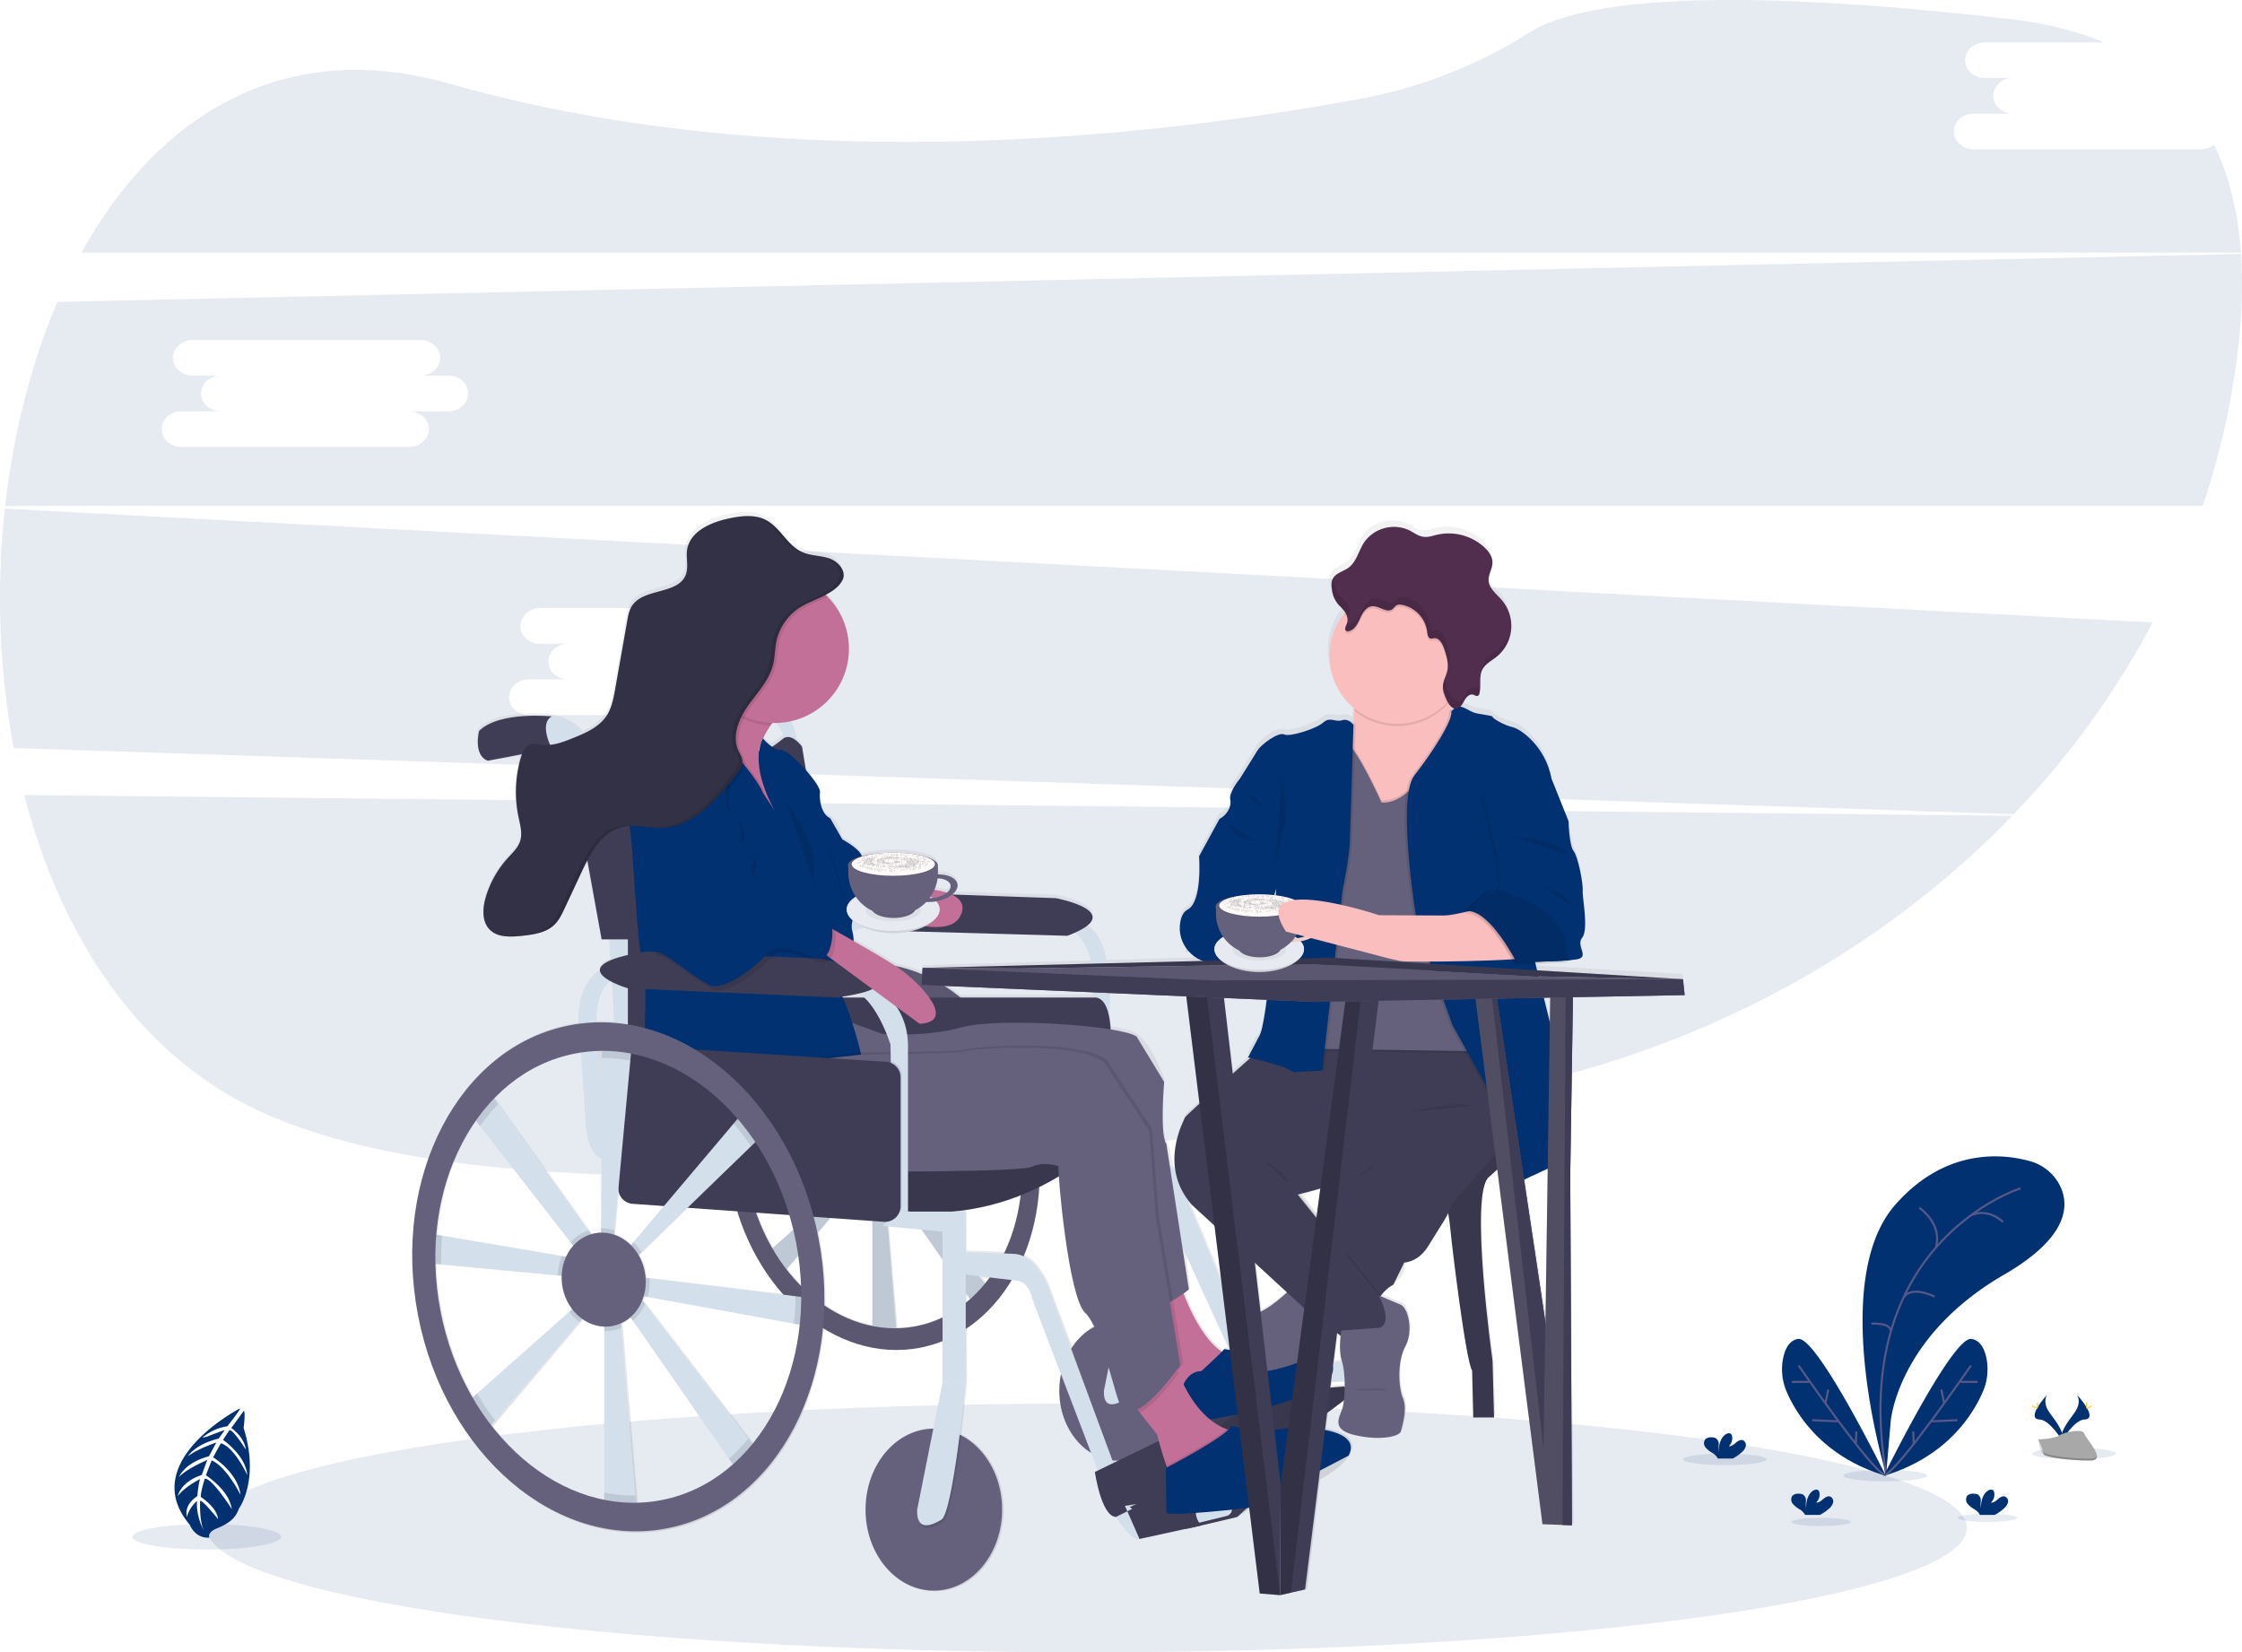 <svg xmlns="http://www.w3.org/2000/svg" width="1097.1" height="808.51" viewBox="0 0 1097.1 808.51"><defs><linearGradient id="a" x1="571.46" y1="826.07" x2="571.46" y2="298.08" gradientTransform="matrix(.98 0 0 1.01 2.02 -2.01)" gradientUnits="userSpaceOnUse"><stop offset="0" stop-color="#808080" stop-opacity=".25"/><stop offset=".54" stop-color="#808080" stop-opacity=".12"/><stop offset="1" stop-color="#808080" stop-opacity=".1"/></linearGradient></defs><title>getting coffee</title><ellipse cx="531.81" cy="747.63" rx="430.64" ry="60.88" fill="#013171" opacity=".1"/><path d="M11.85 389.01c17.36 67.13 54.11 125.16 112.18 153.29 120.71 58.46 392.92 28.31 596.07-6.3 105.07-17.9 197.44-67.27 264.54-136.82z" fill="#013171" opacity=".1"/><path d="M1128.65 118.77h-111.47c-5.29 0-9.63-3.92-9.63-8.71s4.34-8.72 9.63-8.72h19.27c-5.3 0-9.63-3.92-9.63-8.71s4.33-8.72 9.63-8.72h-13.76c-5.3 0-9.63-3.92-9.63-8.71s4.33-8.72 9.63-8.72h58.18c-12.91-5.43-28-9.29-45.39-11.32-158.64-18.43-215.28-6.24-235.26 6.3a234.32 234.32 0 0 1-81.54 32.34c-97.88 18.27-280.93 40.25-446.84-7-82.46-23.54-143.74 16.2-180.48 82.55h1056.64c-1.38-19.29-5.51-37.11-13.09-52.69a10.23 10.23 0 0 1-6.26 2.11zM53.84 294.64a402.61 402.61 0 0 0 4.32 117.13l978.68 32.38a414.6 414.6 0 0 0 68-93.82zm387.08 83.55h-19.27c5.3 0 9.64 3.93 9.64 8.72s-4.34 8.72-9.64 8.72h-111.47c-5.29 0-9.63-3.93-9.63-8.72s4.34-8.72 9.63-8.72h19.27c-5.3 0-9.63-3.92-9.63-8.71s4.33-8.72 9.63-8.72h-13.76c-5.3 0-9.63-3.92-9.63-8.71s4.33-8.72 9.63-8.72h111.47c5.3 0 9.63 3.92 9.63 8.72s-4.33 8.71-9.63 8.71h13.76c5.3 0 9.63 3.93 9.63 8.72s-4.33 8.71-9.63 8.71zM1148.05 170l-1068.48 23.47c-13 30.23-21.57 64.41-25.57 99.83h1075.33a380.29 380.29 0 0 0 15.53-63.63c3.2-20.82 4.48-40.96 3.19-59.67zm-877.13 77h-19.27c5.3 0 9.64 3.92 9.64 8.71s-4.34 8.72-9.64 8.72h-111.47c-5.29 0-9.63-3.92-9.63-8.72s4.34-8.71 9.63-8.71h19.27c-5.3 0-9.63-3.93-9.63-8.72s4.33-8.71 9.63-8.71h-13.76c-5.3 0-9.63-3.93-9.63-8.72s4.33-8.72 9.63-8.72h111.47c5.3 0 9.63 3.93 9.63 8.72s-4.33 8.72-9.63 8.72h13.76c5.3 0 9.63 3.92 9.63 8.71s-4.33 8.72-9.63 8.72z" transform="translate(-51.45 -45.75)" fill="#013171" opacity=".1"/><path d="M821.08 531.33l54.65-1.2-.86-7.8-71.37-4.13-.78-3.17c5.34-.18 11.57-.45 15.84-.85 0-.3 0-.63-.08-.94l1.19-.1c1.2-.12 2.25-.24 3.07-.38 6.92-1.14-.58-6.41 2.73-10.6s-.07-19.78.2-23.13-2.28-16.71-4.5-19.49l-2.55-14.76s-5.28-4.72-8.38-20.87-15.33-24.47-19.24-25.29-9.72-4.15-9.72-5-6.66-1.09-9.43-2.2-4.17-2.49-6.38-2.76a12.76 12.76 0 0 0 1.95-3 8.41 8.41 0 0 1 .8-1.24 6.57 6.57 0 0 1 .48-.57 3.08 3.08 0 0 1 3-1.15c.4.12.82.35 1.22.5l.31.09a1.15 1.15 0 0 0 .87-.09 1.43 1.43 0 0 0 .6-.86l.09-.35q.13-.63.21-1.26v-.09c.05-.43.08-.87.1-1.31.13-3.14-.32-6.4 1.13-9.14l.09-.13c1.46-2.62 4.33-4.08 6.68-6a17.82 17.82 0 0 0 1.37-1.24l.49-.52s.52-.54.75-.83l.58-.74.52-.71c.21-.3.4-.6.59-.91l.36-.61c.2-.35.38-.71.56-1.07l.24-.51q.27-.6.51-1.23l.14-.38c.16-.46.31-.92.44-1.39v-.23a18.92 18.92 0 0 0 .56-3.06 19.84 19.84 0 0 0-4.63-14.52c-2.57-3-6.26-5.65-6.48-9.59a15.3 15.3 0 0 1 1.19-5.4 13.69 13.69 0 0 0 .58-2.33 7.61 7.61 0 0 0 .09-1.08c0-2.93-1.87-5.54-4-7.53a25.71 25.71 0 0 0-23.24-6.07c-2.15.52-4.3 1.34-6.5 1.07-2.54-.31-4.67-2-7-3.16-7.51-3.79-17.66-1-22.18 6.14-2.61 4.12-3.61 9.48-7.52 12.38-2.31 1.7-5.5 2.47-7.16 4.68a5.25 5.25 0 0 0-.51.81 6.28 6.28 0 0 0-.59 2.77v.73c0 .72.13 1.46.23 2.17a13.18 13.18 0 0 0 .93 3.45 12.5 12.5 0 0 0 1.72 2.86 19.83 19.83 0 0 0 1.6 1.79l.59.62.13.14a15.43 15.43 0 0 1 1.13 1.34l.06.08.31.45-.42.51a33.55 33.55 0 0 0 5.09 46.74c0 .35 0 .71-.05 1.07-.08 1.87-.2 3.84-.35 5.85a4.86 4.86 0 0 0-3.8-1.3 4.05 4.05 0 0 0-1.89.18 4.53 4.53 0 0 1-1.09.23c-1.42-.12-2.75-.62-4.15-.47a4.67 4.67 0 0 0-3.91 1.39c-2.74 2.55-12.31 5.87-16.94 6.16a2.57 2.57 0 0 1-1-.25 2.4 2.4 0 0 0-1.52-.13c-2.94-.64-11 5.09-12.86 8.54-1.93 3.63-8.27 13.41-8.27 13.41s-5.52 6.7-4.68 10.32-1.91 7.81-5.23 9.49l-9.79 18.51s1.86 22.35-5.6 26.28c-1.87 1-2.92 3.16-3.44 5.87a16.73 16.73 0 0 0 1.61 11c.52 2.39 1.07 4 1.07 4l1.49-.36a17.93 17.93 0 0 0 6.69 4.63l-46.82 1.37c-2.42-11.56-7.17-16-10.78-17.58 13.78-9.18-14.22-14.37-14.22-14.37l-50.76-1.6c1.86-1.51 2.86-3.31 2.57-5.06-.47-2.87-4.24-4.75-9.08-4.84h-.51v-3.8h-.12a1.82 1.82 0 0 0 .12-.65c0-2.85-6.64-5.23-15.72-6h-.29l-1.4-.1h-4.7a60.07 60.07 0 0 0-15.17 1.79c-1.22-3.82-9.57-8.18-9.57-8.18s-1.36-8.27-6-10.41-5.44-9.36-5.06-12.9c.18-1.64-3-6.27-6.94-10.72l-1.91-11.51a17.27 17.27 0 0 0-2.56-2.76 20.25 20.25 0 0 0-3.31-9.69 36.56 36.56 0 0 0 18.09-61.37l-.94-.91c3.54-1.9 6.73-4.2 8.24-7.38a5.42 5.42 0 0 0 .48-1.6c.5-3.75-3.1-7.58-6.93-8.9-4.37-1.5-9.26-1.23-13.47-3.15-7.21-3.27-10.63-12-17.67-15.65-5.47-2.83-12-2-18.06-.73-8.89 1.92-19.1 6.43-20.42 15.48-.6 4.07.82 8.41-.62 12.27-3.7 9.88-20.63 6.53-26.28 15.44a19.8 19.8 0 0 0-2.29 7.35q-2.88 16.75-5.77 33.52c-.8 4.61-1.65 9.36-4.21 13.25-2.67 4.07-6.85 6.69-11.31 8.79-4.16-5.54-10.61-7.53-15.91-8.16a4 4 0 0 1 .43-.28s-25.7-2.66-35.51 7.28c0 0-3 12.06 4.33 14.62 3.26 1.14 9.85 0 16.14-1.54a60.6 60.6 0 0 0-1 29.16c.83 3.93 2.06 8 .85 11.86-1 3.3-3.71 5.76-6 8.33a49.63 49.63 0 0 0-10.75 19.41c-1.54 5.39-1.88 11.93 2.09 15.87a11.56 11.56 0 0 0 6.59 3h-.11a35.21 35.21 0 0 0 9.17-.11c5.71-.64 11.89-1.5 16-5.54 2.23-2.21 3.6-5.13 4.91-8q4.13-8.92 8.23-17.85c.78-1.7 1.6-3.42 2.48-5.14 3.64 19.24 7.41 38.13 7.41 38.13h3.84l.62 10.27c-4.37 1.87-5.64 3.77-5.19 5.54-5.14 3.41-11 10.64-10.34 25.8-1.46.2-2.91.44-4.37.73-54.06 10.69-87.06 74.7-73.71 143s68 114.95 122.07 104.27c42.06-8.32 71.37-48.92 76-98.69 14.53 9 31 12.69 47.45 9.44a60.59 60.59 0 0 0 11.06-3.3l.07 20.24-4.45 22.84c-18.33.22-33.09 18-33 39.92s15.08 39.77 33.53 39.71 33.33-17.94 33.26-39.94c-.06-16.28-8.3-30.25-20.06-36.38l-.76-.37c1.72-13.87 2.84-25.82 2.84-25.82l-.09-26.22a74 74 0 0 0 22.16-23.82h2.8s5.78.23 7.53 9.05c.74 3.75 7 20.3 13.92 38.08a41.58 41.58 0 0 0-.56 6.94c0 13.12 6.23 24.49 15.3 30.27l3.59 8.94-1.35.69s3.19 21.91 10.41 22.11c3 4.64 8.3 11.94 11.54 10.74l23.19-5.18.77-.06 23.75-5.7s2.47-1.57 6-4l5.23 41.54 10 .8 5.34-1.24 6.84-1.58 6.47-53.57c6.63-3.65 12.25-7.85 14.6-12.35 3.83-7.33-3.07-11-11.58-12.6l1-8.31c3.12-2.28 6-4.49 8.2-6.21a23.78 23.78 0 0 1-.7 3.8c-1.37 4.47-6.06 10.61 6.69 13.36s21.34.2 21.89-2 3.29-11.16 1-16.16-3.11-18.11 1-25.64 1.32-19.24-2.56-20.62c-2.58-.91-6.37-2.55-8.63-3.56-.24-.3-.48-.61-.74-.92a18.76 18.76 0 0 1 6-5.26c6.64-3.36 5.23-10.88 5.23-10.88s6.93 0 11.89-8.4c3.47-5.87 7.49-11.74 9.58-16 .43 2.69.92 6 1.2 8.88.58 5.94 7.61 63.69 10.77 68.51l.63 23h10.16l-.83-27.86s-11.74-81.89-2.16-90.28c1.41-1.24 2.79-2.5 4.12-3.75l22.7 174.31 9.78.34 4.64.16-1.43-172.12zm-277.86 127c-7.33-.33-15-.57-18.7-.67l-.07-19.88h-6.11a118.06 118.06 0 0 0 32.89-8.06 90.35 90.35 0 0 1-8.01 28.62zm-124.79 91.47l-50.67-66-1.4-1.83c.25-.65.48-1.31.68-2l1.95.35 71.6 12.86 2.86.52c-2.32 22.74-10.46 43.27-23 58.75zm17-70.8l-65.48-7.87-2-.23a28.18 28.18 0 0 0-.4-3 25.82 25.82 0 0 0-3.06-8.11l1.44-1.4 22.44-22 24.29 1.61a109.84 109.84 0 0 0 22.73 41zm-11-273.46a20 20 0 0 0-1.8 6.1h-.13a12.58 12.58 0 0 1 .39-2.12 24.93 24.93 0 0 1 1.53-3.98zm169.83 136.22c.25-4.29.31-8.16.23-11.68l37.46 1.5 6.64 52.72c-4.22 3.9-7.09 6.64-7.09 6.86 0 .6-7 12.5-4.58 26.37a21.85 21.85 0 0 0-1.52-1.74c-1.11-6.12-2.13-10.51-2.91-11.57-3.38-4.59-1.2-30.5-1.2-30.5s-5.94-16.73-13.57-22.28c-1.72-1.29-6.41-2.44-12.72-3.44a51.29 51.29 0 0 0-.74-6.24zm74.55 144.82l-2.67-22.31c5.61 5 10.9 9.53 15.14 13.13-2.82 2.6-7.79 6.92-12.47 9.18zm-204.89-153.84l-.23-.42c3.26-.51 6-1 8.26-1.59a19.84 19.84 0 0 1 2.48 2zm203.47 18.73c-4.69 6.15-5.23 10-5.23 10l1.19.26-8.53 7.7-4.43-37.16 20.85.84c-1.14 9.29-2.45 16.53-3.85 18.36zm-32.39 82.59c3.16 3.62 7.08 7.68 11.37 11.87l3.29 26.12-17.12-41.16a36.63 36.63 0 0 0 2.46 3.17zm16.09 70.94a6.34 6.34 0 0 1-1.12 1.32c-9.3-6.2-15.89-20.85-18.84-28.53 1.64-1.17 2.63-2 2.63-2s-1.06-9-2.57-20.56c8.41 18.49 17.62 39.09 22.55 50.16-1.62-.25-2.65-.39-2.65-.39zm36.8-76.11s4.3-1.06 9.9-2.67l-1.73 13.42c-5.06-6.56-8.17-10.78-8.17-10.78zm74-239.51a8 8 0 0 0-.93.67c-.3-.74-.58-1.51-.85-2.28a6.22 6.22 0 0 0 1.2 1.25 3.5 3.5 0 0 0 .62.33zm-86.51 92.37l.14-.34v.36zm131.4 49.92l3.15-.07-.13 12.12c-.9-3.72-1.92-7.8-2.98-12.08zm-220.33.68l-65 .22a84.15 84.15 0 0 0-8-5.69l73.09 2.92q.04 1.38-.05 2.52zm-152.29-126.72c-2 1.63-3.83 3-5.19 3.93a23.07 23.07 0 0 1-4.51-4.1l.45-.91a61.35 61.35 0 0 1 3.22-5.47l.84-1.25h1.44a13.69 13.69 0 0 1 4.38 7.37 4.6 4.6 0 0 0-.63.43zm-88 153.94v-.18zm8.31 68a7.63 7.63 0 0 0 7.07 6.95l15.27 1.05-14.81 17.77-1.29 1.55a21.46 21.46 0 0 0-8.22-5.15l.19-2.16zm89.53 47.16a87.4 87.4 0 0 1-7.19-8.18l5.78-6.84a138.48 138.48 0 0 1 1.41 15.02zm-14.13-18.51a101.74 101.74 0 0 1-8-17.55l16.32 1.11c.71 2.38 1.37 4.8 2 7.25zm62.19-18.32h4.61zm214.21 59c.63.49 1.2 1 1.71 1.37-.34 3.16-.63 8.53.68 12.42l.06.2-4.23.74zm102.73-81.21l-.85 75.69-10.7-70.22c2.91-1.43 7.45-3.56 11.55-5.47zm-235.35-113.69c1.42-.54 2.7-1.07 3.85-1.59 4.52 3.93 6.91 9.59 8.1 15.26l-82.67 2.33-.2 3.15a67.81 67.81 0 0 0-13-4l-.38-.25c-5.42-3.43-13.34-8-20.19-11.95a16.17 16.17 0 0 0-.58-4.56 1.16 1.16 0 0 1 0-.18c1.92-.73 3.82-1.41 5.49-2a36 36 0 0 0 14.39 2.79 39.07 39.07 0 0 0 8.3-.92zm-63-28c3.16.21 5.56 1.51 5.88 3.45.2 1.25-.51 2.53-1.83 3.61a36.87 36.87 0 0 0-6.11-1.39 20.78 20.78 0 0 0 1.55-5.67h.46zm-187.35-65.54a23.65 23.65 0 0 1-3 .51l-.21-.51a21.32 21.32 0 0 1 3.21 0zm27.06 116.7l.61.31 1.21 20.1a83.52 83.52 0 0 0-8.81-.2c-.1-5.62.63-15.78 6.99-20.21zm-17.21 35.57c.92-.19 1.85-.34 2.78-.49l2.55 35.57s.37 13.49 7.62 16.57v36.38a19.09 19.09 0 0 0-3.09.34 17.08 17.08 0 0 0-1.74.45l-1.33-1.85-44.35-62-2-2.77c10.79-11.29 24.21-19.17 39.56-22.2zm-6.15 99.65l-58.58-9.86-2.86-.48c1.71-21.28 8.48-40.74 19.15-56.14l2.08 2.67 44.44 57 1.29 1.66a21.92 21.92 0 0 0-3.49 5.46zm-61.82 4l2.86.27 56.95 5.2 1.92.17a26 26 0 0 0 .48 5.85 25.49 25.49 0 0 0 4.73 10.61l-1.47 1.32-44.87 40.28-2.22 2a136.77 136.77 0 0 1-15.8-42.42 142.23 142.23 0 0 1-2.63-23.29zm27.52 79.3l2-2.35 41-48.54 1.32-1.56a19.64 19.64 0 0 0 10.79 3.77v2.15l.27 79.46v3.54c-20.93-4.15-40.53-17.25-55.43-36.48zm83.42 36.54a70.58 70.58 0 0 1-12.55 1.33l-.31-3.55-7-82.39-.2-2.27a19 19 0 0 0 4.6-3l1.21 1.74 47.13 67.66 2 2.81a73.47 73.47 0 0 1-34.93 17.66zm76.38-129.1c-.17-.84-.34-1.67-.52-2.51l6.3-7.45 20.5 1.4.17 51.7a64.3 64.3 0 0 1-23.52-10 157.48 157.48 0 0 0-2.93-33.14zm47.7 43.18a53.39 53.39 0 0 1-9.54 1l-4.26-50.06 16.52 1.53 10.26 14.73.1 28.41a54 54 0 0 1-13.08 4.39zm24.39-16.42l2.09 3c-.68.61-1.37 1.22-2.08 1.8zm9.34-4.64l-1.84-2.39c1.13.14 2.27.26 3.4.36-.49.69-1.03 1.37-1.56 2.03zm31.54 2.94s-4.3-12.5-12.7-16.43a104.74 104.74 0 0 0 7.54-34.08c3.47-1.73 6.68-3.53 9.64-5.34 1.06 15.5 6.1 60.63 13.11 67.08a22.88 22.88 0 0 1 4.47 6.83 30.65 30.65 0 0 0-11.33 10.84zm31.11 83.73a23 23 0 0 0 2.51.16l-2.07 1zm113.25-36.7l-6.78.57.3-2.48c2.41-.1 4.94-.25 6.72-.44v2.55z" transform="translate(-51.45 -45.75)" fill="url(#a)"/><path fill="#d4dfec" d="M377.1 505.3l40.24 51.73-4.13 1.62-51.4-8.78v11.06l53.62 5.06 1.91 9.9-42.19 37.42 7.48 10.41 44.25-51.73v81.99h12.04l-6.84-83.29 3.58 8.95 41.3 59.37 7.59-7.48-45.63-59.52-3.26-4.25 4.88 1.95.49 3.42 60.68 11.06.87-10.43-63.26-7.77-.97-6.77 47.25-45.79-7.48-8.13-43.84 51.89-4.15-2.36 7-75.15-11.15-1.3-.32 76.94-3.09-4.39-38.8-54.34-6.67 8.71z"/><path opacity=".1" d="M377.1 505.3l40.24 51.73-4.13 1.62-51.4-8.78v11.06l53.62 5.06 1.91 9.9-42.19 37.42 7.48 10.41 44.25-51.73v81.99h12.04l-6.84-83.29 3.58 8.95 41.3 59.37 7.59-7.48-45.63-59.52-3.26-4.25 4.88 1.95.49 3.42 60.68 11.06.87-10.43-63.26-7.77-.97-6.77 47.25-45.79-7.48-8.13-43.84 51.89-4.15-2.36 7-75.15-11.15-1.3-.32 76.94-3.09-4.39-38.8-54.34-6.67 8.71z"/><path d="M506.55 551.61c-10-51.63-51.37-87.05-92.48-79.11s-66.35 56.22-56.38 107.85 51.37 87 92.48 79.12 66.38-56.22 56.38-107.86zm-58.41 97.36c-36.49 7-73.24-24.4-82.09-70.23s13.56-88.7 50.05-95.75 73.24 24.4 82.09 70.24-13.57 88.7-50.06 95.74z" fill="#65617d"/><path d="M506.55 551.61c-10-51.63-51.37-87.05-92.48-79.11s-66.35 56.22-56.38 107.85 51.37 87 92.48 79.12 66.38-56.22 56.38-107.86zm-58.41 97.36c-36.49 7-73.24-24.4-82.09-70.23s13.56-88.7 50.05-95.75 73.24 24.4 82.09 70.24-13.57 88.7-50.06 95.74z" opacity=".1"/><ellipse cx="478.11" cy="612.79" rx="15.57" ry="17.54" transform="translate(-158.95 56.01) rotate(-10.93)" fill="#65617d"/><path d="M589.21 700.09v9.16s39.41-4.71 43.48-6.63 28.48-19.39 28.48-20.62l-3.42-3.59-44.75 3.59z" fill="#3f3d56"/><path d="M589.21 700.09v9.16s39.41-4.71 43.48-6.63 28.48-19.39 28.48-20.62l-3.42-3.59-44.75 3.59z" opacity=".1"/><path d="M592.3 717.69h3.25s40-10.5 38.34-1.29l-28.49 25.9-23.77 5.59-16 1.28-9.53-2.83-5.64-7.66z" fill="#3f3d56"/><path d="M644.04 668.39l15-2.57s3.64 9.3.86 10l-15.85.91zM497.4 554.43h63.35v72.2h-9.81v-63.68l-57.79-2.41 4.25-6.11zM526.13 452.89s19.55-2.7 16.63 44.63l-8.21-5.78s5.25-31-14-38.85z" fill="#d4dfec"/><path d="M536.41 488.1h-141.78l7.28 36.62 139.64 9.43s7.28-44.12-5.14-46.05z" fill="#3f3d56"/><path d="M282.01 377.34s3-15.39-14.6-13.24l-6.86-13.28s29.54-4.51 29.12 23.44l-7.66 3.08zM365.93 350.55s18-3.16 18.42 15.69h5.57s3-21.42-24-22.7zM297.82 452.34l4.29 75.39 5.14-3v-76.25l-9.43 3.86zM394.63 429.64l7.52 50.8 7.04-4.11-7.28-50.98-7.28 4.29zM401.91 455.76s12.85-10.28 24.85-7.28l1.71 3.37s-23.56 7.34-24.42 10.76z" fill="#d4dfec"/><path d="M345.85 420.56s-15-3.86-13.71 9l13.71 75.82h12.85v65.1l96.8-27.2-6.85-61.46h6.85l-11.56-70.68s-5.14-7.28-9.42-3.85a92.6 92.6 0 0 1-7.71 5.56z" transform="translate(-51.45 -45.75)" fill="#3f3d56"/><path d="M234.43 357.67s-3 12 4.29 14.57l31.26-6s-6.42-12.1 0-15.69c0 0-25.7-2.73-35.55 7.12zM338.95 347.39s-5.65 14.44 3.38 13.22l29.22-6.57s-3.43-11.79 0-13.5c0 0-24.89.85-32.6 6.85zM404.05 500.74l-92.52 34.7 14.99 26.98 82.67-30.84-5.14-30.84zM443.03 436.91l73.68 2.57s36.4 6.86 5.56 18.42l-93.8-2.65s-27.84-15.77 14.56-18.34zM398.27 543.12c1.07.66 142.64 9.23 142.64 9.23l.64 4.9s-37.69 42-98.95 35.33l-61.68-8.56z" fill="#3f3d56"/><path d="M398.27 543.12c1.07.66 142.64 9.23 142.64 9.23l.64 4.9s-37.69 42-98.95 35.33l-61.68-8.56z" opacity=".1"/><path fill="#d4dfec" d="M437.03 592.83h35.55v83.53h-11.35v-73.68l-29.12-2.78 4.92-7.07z"/><path d="M541.81 784.42c0 21.89-15 39.63-33.41 39.63s-33.4-17.74-33.4-39.63 15-39.61 33.41-39.61h.66a28.84 28.84 0 0 1 12.81 3.34c11.73 6.15 19.93 20.08 19.93 36.27z" transform="translate(-51.45 -45.75)" fill="#65617d"/><path d="M521.87 748.16c-2.33 18.35-5.8 40.5-9.07 42.48-5.68 3.42-12.32 5.35-11.89-4.93l8.15-40.89a28.84 28.84 0 0 1 12.81 3.34z" transform="translate(-51.45 -45.75)" opacity=".1"/><path d="M448.81 738.68l12.43-62.33h11.31s-6.21 63.83-11.89 67.25-12.27 5.36-11.85-4.92z" fill="#d4dfec"/><ellipse cx="547.23" cy="680.51" rx="28.88" ry="34.25" fill="#65617d"/><path d="M540.2 680.51l10.74-53.88h9.81s-5.37 55.17-10.27 58.14-10.65 4.62-10.28-4.26zM470.23 612.53s-9 7.28 0 10.92l27.42 3.18s5.78.25 7.49 9l33.63 88 7.49-3.86-32.77-88.67s-5.78-16.91-17.13-17.56l-26.13-1.01zM543.91 738.68s9 16.06 13.7 14.35l1.5-10.5-8.64-7.07zM581.6 732.25l17.13-4.92s8.14 11.35 1.93 14.35l-19.06 4.66z" fill="#d4dfec"/><path d="M535.77 720.25s3.11 21.81 10.33 22l49.45-24.56s-6.64-22.7-10.49-21.42l-49.29 23.98zM550.47 736.83l35.85-5.93s-3.79 11.54 1.85 15.44l-30.56 6.69zM611.49 660.36s-31.06 17.6-30.84 19 4.92 24.13 8.14 24.35l30.41-23.13zM613.41 672.76l32.56-6.94s-.22 11.92 2.35 13.56l-35.32 6.45z" fill="#3f3d56"/><path d="M537.81 563.87s-.78 6.21 1.72 6.43 18.2-2.57 22.06 2.78l43.69 95.52 7.46-4.94-37.52-90.58s-13.21-17.99-37.41-9.21z" fill="#d4dfec"/><path d="M375.68 405.51l1.51 1.61 27.06 28.94 4.89 5.23 4.88 1.49 22 6.72s-3.79-26.61-11.58-32a3.78 3.78 0 0 1-1.6-2.67 9.09 9.09 0 0 1 .37-3.69 26.47 26.47 0 0 1 2.05-4.95 61.12 61.12 0 0 1 3.24-5.43l.84-1.24a133 133 0 0 1 9.49-12.08s-4.78-4-10.76-8.59c-10.51-8.09-24.71-18.08-23.16-11.73.79 3.21-2 8.33-6 13.8l-.49.64a152.29 152.29 0 0 1-10.91 12.44c-6.27 6.52-11.83 11.51-11.83 11.51z" transform="translate(-51.45 -45.75)" fill="#c37098"/><path d="M577.45 628.08s9.58 31.15 25.39 35.69l35.48-.68s5.66 15.67-2.2 19.47-36-.83-41.49 1l-19.82 9.4s-3.71-14.32-3.28-21.06l-5.98-38.65z" fill="#c37098"/><path d="M587.8 670.96s11.18-10.22 11.25-10.85c0 0 19.2 3.13 23.78 2.68s37.27-2.25 27.81 11.39-65 21.43-65.63 21.52-9.18-6.75-7.75-13 4.9-11.89 10.54-11.74z" fill="#013171"/><path d="M415.55 500.04l16.31 5.88s21 1.72 38.67-3.23 78-1 85.65 4.5l13.49 22.22s-2.26 25.77 1.1 30.35l11 71.24s-14.76 11.91-25.62 10.69l-33.6-98.37-112.65-16.07z" fill="#65617d"/><path d="M598.55 723.59l10.67 13.41 8.43 10.62s1.83 7.48 4.55 15.27c2.78 8 6.47 16.29 10 17.18 7.08 1.77 47-8 47-8s-2.64-21-24.22-26a25.1 25.1 0 0 1-3.48-1.08c-12.5-4.84-19.89-18.61-23.35-27.41-1.79-4.57-2.52-7.8-2.37-7.79z" transform="translate(-51.45 -45.75)" fill="#c37098"/><path d="M622.2 762.91c2.78 8 6.47 16.29 10 17.18 7.08 1.77 47-8 47-8s-2.64-21-24.22-26a25.1 25.1 0 0 1-3.48-1.08c-5.69 5.34-25.06 15.67-29.3 17.9z" transform="translate(-51.45 -45.75)" opacity=".1"/><path d="M570.49 718.31s31.43-16.34 31.74-20.5c0 0 19.24 2.81 25.23 1.31s40.09-1.21 32.46 13.13l-49 25.56s-38.49 4.49-40.19 2.36l-.24-21.86z" fill="#013171"/><path d="M466.9 486.61s2.61 1.28 6.69 3c13.06 5.58 41.24 16 47.56 4.73 8.29-14.75-25.3-15-29.1-12.83-2 1.13-5.64 0-8.65-1.44a46.32 46.32 0 0 1-4.95-2.68z" transform="translate(-51.45 -45.75)" fill="#c37098"/><path d="M398.38 381.54a36.23 36.23 0 0 0 28 19c.72.08 1.44.14 2.15.18a130.12 130.12 0 0 1 10.33-13.32s-36.35-30.29-33.92-20.32c.79 3.35-2.21 8.75-6.56 14.46z" transform="translate(-51.45 -45.75)" opacity=".1"/><path d="M394.5 359.14a36.24 36.24 0 0 0 32 40.14c.95.11 1.9.18 2.84.22a36.3 36.3 0 1 0-34.84-40.36z" transform="translate(-51.45 -45.75)" fill="#c37098"/><path d="M466.9 486.61s2.61 1.28 6.69 3c3.22-4.12 7.55-7.56 9.81-9.54a46.32 46.32 0 0 1-4.95-2.68zM423.21 411.12a26.47 26.47 0 0 1 2.05-4.95l-.31-.38a19.48 19.48 0 0 0-1.74 5.33zM375.68 405.51l33.46 35.78 26.86 8.21s-3.79-26.61-11.58-32a3.78 3.78 0 0 1-1.6-2.67c-.35 12.67 8 26.34 8 26.34s-2.59 0-5.8-8.73-25.45-32.3-29.31-35.32c-1.39-1.09-4.3-2.3-8.2-3.11-6.27 6.51-11.83 11.5-11.83 11.5z" transform="translate(-51.45 -45.75)" opacity=".1"/><path d="M373.36 361.32s4.68 5.81 8.9 5.64 19.41 17.06 19 20.57.41 10.72 5 12.85l5.94 10.37s11 5.77 9.56 9.81 8.42 11.3 10.3 11.84-18.19 12.17-14.94 23.52-8.46 26.21-5.17 31.43 14.55 41.24 10.15 43l-108-2.82s3.62-47.59.41-56.36-4.61-62.27-7-70-14.93-42.42 1-49 31.65-2.57 35.51.46 26.1 26.54 29.31 35.31l5.8 8.74s-12.86-21.29-5.77-35.36z" fill="#013171"/><path d="M422.77 514.91s47.55-.28 49.95-1.46 53.65-5.58 68.78 5l22.22 33.7 3.29 42.4 12 72.33s-20.46 30.14-28.67 20.86c-2.86-3.23-9.66-38.92-17.86-46.47s-13.5-68-13.07-71.79c0 0-7.48-2.46-13 .31s-87.88 2.36-88.35 2.3l-23.48-54.05zM547.1 677.84l10.67 13.41c7.24-3.86 15.74-14.95 18.95-19.38-1.79-4.57-2.52-7.8-2.37-7.79z" opacity=".1"/><path d="M421.35 516.05s47.55-.29 49.95-1.47 53.65-5.58 68.78 5l22.22 33.71 3.29 42.4 12 72.32s-20.48 30.12-28.71 20.84c-2.87-3.23-9.66-38.91-17.86-46.47s-13.5-68-13.07-71.79c0 0-7.48-2.46-13 .31s-87.81 2.35-88.29 2.35l-23.47-54.06z" fill="#65617d"/><path d="M362.32 450.6c4.76 0 9.61 1.13 14.42.95 10.93-.39 19.87-7.21 27.51-15.49 1.13-1.21 2.24-2.47 3.31-3.74 1.89-2.24 3.7-4.52 5.44-6.77 1.59-2.06 3.28-4.41 3-7-.18-1.71-1.21-3.19-1.93-4.75-2.53-5.53-1-11.82 1.9-17.35a40.83 40.83 0 0 1 2.85-4.64c3.05-4.32 6.65-8.43 9.27-13a26.87 26.87 0 0 0 2.92-7c.94-3.74.88-7.66 1.65-11.44a26.18 26.18 0 0 1 13.42-17.75c2.87-1.55 6.77-3 10.36-4.89a36.3 36.3 0 0 0-57.55 43.17l-.49.64a152.29 152.29 0 0 1-10.89 12.46c-6.27 6.53-11.83 11.52-11.83 11.52l1.51 1.61c-6.7 2.58-10.66 9.31-13.35 14.51-1.99 3.83-2.26 15.6-1.52 28.96z" transform="translate(-51.45 -45.75)" opacity=".1"/><path d="M300.82 472.41s-21.41 2.63-17.13 34.32l3 43.69s.43 17.56 11.14 17.14l-5.86-63.4s-2.71-22.27 10.57-25.7zM444.32 592.83h-7.29l-1.15-73.64-.13-8.06s-7.72-25.38-20.56-27.1l4.31-6s24.39 7.49 24.82 33.09v81.71z" fill="#d4dfec"/><path d="M315.82 465.61l86.09 3.43s57.4 12.42 7.28 19.06l-101.94-4.5s-35.98-10.71 8.57-17.99z" fill="#3f3d56"/><path d="M492.77 572.24v63.09a7.55 7.55 0 0 1-.73 3.25h-3.56l-1.15-73.64a7.62 7.62 0 0 1 5.44 7.3z" transform="translate(-51.45 -45.75)" opacity=".1"/><path d="M362.09 557.39l122.91 7.89a7.62 7.62 0 0 1 7.13 7.6v63.12a7.62 7.62 0 0 1-8.16 7.6l-122.91-8.8a7.61 7.61 0 0 1-7.07-7.6v-62.2a7.62 7.62 0 0 1 8.1-7.61z" transform="translate(-51.45 -45.75)" fill="#3f3d56"/><path fill="#d4dfec" d="M395.35 635l-1.15 13.73-5.7-1.04-71.58-13.05-2.61-.47-.64-4.5-6.42-2.57 4.28 5.59 4.15 5.41 50.46 65.82 5.47 7.13-9.99 9.86-4.96-7.13-46.95-67.51-2.46-3.53-4.71-11.78 1.54 18.82 6.73 82 .72 8.83h-15.85v-107.94l-12.18 14.23-41.18 48.15-4.89 5.72-9.86-13.7 5.89-5.23 45.03-39.92 4.64-4.11-2.52-13.05-7.73-.72-56.95-5.37-5.92-.56v-14.57l6.35 1.09 58.57 10.01 2.76.47 5.44-2.14-3.95-5.07-44.25-56.9-4.78-6.14 8.78-11.46 4.86 6.81 44.16 61.85 2.06 2.88 4.06 5.78.04-9.73.36-83.24.03-8.33 14.67 1.71-.73 7.86-7.72 83-.75 8.09 5.46 3.1 4.58-5.43 48.98-57.97 4.15-4.92 9.86 10.71-5.54 5.36-53.52 51.86-3.16 3.07 1.28 8.9 5.81.72 71.37 8.77 6.11.75z"/><path d="M440.69 680a131.73 131.73 0 0 1-.73 13.43l5.69 1 1.15-13.72zm-30.25-84.47a111.46 111.46 0 0 1 8.47 11.15l5.54-5.37-9.85-10.7zm-2.33 164l5 7.13 10-9.85-5.47-7.13a81.17 81.17 0 0 1-9.53 9.84zm-61 16.58v10.25h15.89l-.72-8.83a70.47 70.47 0 0 1-15.15-1.43zm13.5-219.22l-14.61-1.73v8.33a71 71 0 0 1 14 1.24zm-79 33.73l4.78 6.14a86.25 86.25 0 0 1 8.85-10.76l-4.86-6.82zm-2.61 142.19l9.85 13.71 4.89-5.72a117 117 0 0 1-8.86-13.21zm-17.56-83.52v14.56l5.91.56a127.94 127.94 0 0 1 .44-14z" transform="translate(-51.45 -45.75)" opacity=".1"/><path d="M400.55 605.84c-13.12-68-67.64-114.61-121.76-104.16s-87.35 74-74.22 142 67.64 114.57 121.76 104.16 87.36-74.02 74.22-142zm-76.9 128.18c-48 9.28-96.43-32.12-108.08-92.46s17.85-116.79 65.89-126.06 96.45 32.12 108.09 92.46-17.84 116.79-65.89 126.06z" fill="#65617d"/><path d="M365.12 675.42l-6.42-2.57 4.28 5.58 4.15 5.41a23.4 23.4 0 0 1-6 8.18l-2.46-3.54-4.67-11.78 1.54 18.82a20 20 0 0 1-8.4 1.52v-18.63l-12.14 14.24a24.72 24.72 0 0 1-5-5l4.64-4.11-2.51-13-7.73-.73a26.39 26.39 0 0 1 2-9.4l2.76.47 5.44-2.14-3.95-5.07a20.74 20.74 0 0 1 8.77-5.84l2.06 2.88 4.07 5.78v-9.72a20.15 20.15 0 0 1 6.61 1l-.75 8.09 5.46 3.1 4.59-5.42a26.13 26.13 0 0 1 3.92 5l-3.16 3.06 1.29 8.91 5.8.71a27.26 27.26 0 0 1-.95 9.17l-2.6-.47z" transform="translate(-51.45 -45.75)" opacity=".1"/><ellipse cx="346.85" cy="671.9" rx="20.5" ry="23.1" transform="translate(-172.54 32.19) rotate(-10.93)" fill="#65617d"/><path d="M459.78 444.99c0 5.81-10.17 11.64-22.72 11.64s-22.73-5.83-22.73-11.64 10.17-9.42 22.73-9.42 22.72 3.6 22.72 9.42z" fill="#e8eaf2"/><path d="M459.78 444.99c0 5.81-10.17 11.64-22.72 11.64s-22.73-5.83-22.73-11.64 10.17-9.42 22.73-9.42 22.72 3.6 22.72 9.42z" opacity=".1"/><ellipse cx="437.05" cy="444.99" rx="22.73" ry="10.53" fill="#e8eaf2"/><ellipse cx="437.12" cy="445.39" rx="13.56" ry="5.46" opacity=".05"/><path d="M520 478.44c-.46-2.85-4.23-4.74-9.06-4.84a21.35 21.35 0 0 0-3.84.27c-6.54 1.05-11.38 4.81-10.81 8.39.46 2.83 4.16 4.7 8.92 4.84a21 21 0 0 0 4-.26c6.5-1.06 11.34-4.84 10.79-8.4zm-11.13 6.56a15 15 0 0 1-2.07.19c-3.79.1-6.83-1.29-7.18-3.47-.41-2.57 3.06-5.26 7.75-6a15.61 15.61 0 0 1 3.37-.16c3.16.21 5.57 1.52 5.88 3.44.38 2.55-3.06 5.24-7.75 6zM499.44 490.2a2.45 2.45 0 0 1-.56 1.5c-1.42 1.87-5.42 3.22-10.13 3.22-4.39 0-8.16-1.17-9.81-2.84a2.71 2.71 0 0 1-.88-1.88c0-2.61 4.79-4.72 10.69-4.72s10.69 2.11 10.69 4.72z" transform="translate(-51.45 -45.75)" fill="#65617d"/><path d="M499.44 490.2a2.45 2.45 0 0 1-.56 1.5 20.52 20.52 0 0 1-9.09 2.11h-2.57a20.63 20.63 0 0 1-8.28-1.73 2.71 2.71 0 0 1-.88-1.88c0-2.61 4.79-4.72 10.69-4.72s10.69 2.11 10.69 4.72zM510.91 473.6c0 .65-.08 1.3-.17 1.94a15.61 15.61 0 0 0-3.37.16c-4.69.76-8.16 3.45-7.75 6 .35 2.18 3.39 3.57 7.18 3.47a19.69 19.69 0 0 1-1.62 1.91c-4.76-.14-8.46-2-8.92-4.84-.57-3.58 4.27-7.34 10.81-8.39a21.35 21.35 0 0 1 3.84-.25z" transform="translate(-51.45 -45.75)" opacity=".1"/><path d="M466.57 469.87v2.94a20.65 20.65 0 0 0 20.65 20.65h2.57a20.65 20.65 0 0 0 20.65-20.65v-2.94z" transform="translate(-51.45 -45.75)" fill="#65617d"/><ellipse cx="436.95" cy="423.47" rx="22.03" ry="6.27" fill="#65617d"/><ellipse cx="437.05" cy="423.08" rx="20.89" ry="5.67" opacity=".1"/><ellipse cx="437.12" cy="422.87" rx="20.4" ry="5.67" fill="#fdf9f9"/><path d="M473.65 470.13a.58.58 0 1 1 .58-.58.58.58 0 0 1-.58.58zm0-.94a.36.36 0 0 0-.36.36.37.37 0 0 0 .36.37.38.38 0 0 0 .37-.37.37.37 0 0 0-.37-.36zM474.32 468.92a.58.58 0 1 1 .57-.57.58.58 0 0 1-.57.57zm0-.94a.38.38 0 0 0-.37.37.37.37 0 0 0 .37.36.36.36 0 0 0 .36-.36.37.37 0 0 0-.36-.35zM473.65 467.09a.58.58 0 1 1 .58-.57.58.58 0 0 1-.58.57zm0-.94a.37.37 0 0 0 0 .73.37.37 0 1 0 0-.73zM477.87 471.35a.58.58 0 1 1 .57-.57.57.57 0 0 1-.57.57zm0-.94a.37.37 0 0 0-.36.37.36.36 0 0 0 .72 0 .37.37 0 0 0-.36-.37zM494.8 470.22a.58.58 0 0 1-.58-.57.58.58 0 1 1 .58.57zm0-.94a.37.37 0 0 0-.37.37.37.37 0 0 0 .73 0 .37.37 0 0 0-.36-.37zM498.55 471.7a.57.57 0 0 1-.57-.57.58.58 0 0 1 .57-.57.57.57 0 0 1 .57.57.56.56 0 0 1-.57.57zm0-.93a.36.36 0 0 0-.36.36.37.37 0 0 0 .36.37.38.38 0 0 0 .37-.37.37.37 0 0 0-.37-.36zM498.68 469.28a.57.57 0 0 1-.57-.57.58.58 0 1 1 .57.57zm0-.93a.36.36 0 0 0-.36.36.37.37 0 0 0 .36.37.38.38 0 0 0 .37-.37.37.37 0 0 0-.37-.36zM500.46 465.42a.58.58 0 1 1 .57-.57.57.57 0 0 1-.57.57zm0-.94a.37.37 0 0 0-.36.37.36.36 0 0 0 .72 0 .37.37 0 0 0-.36-.37zM499.59 470.7a.58.58 0 0 1 0-1.15.58.58 0 0 1 0 1.15zm0-.94a.38.38 0 0 0-.37.37.37.37 0 0 0 .37.36.36.36 0 0 0 .36-.36.37.37 0 0 0-.36-.37zM501.67 469.55a.57.57 0 0 1-.57-.57.58.58 0 1 1 .57.57zm0-.93a.36.36 0 0 0-.36.36.37.37 0 0 0 .36.37.38.38 0 0 0 .33-.35.37.37 0 0 0-.33-.38zM501.47 470.91a.58.58 0 1 1 .57-.58.58.58 0 0 1-.57.58zm0-.94a.37.37 0 1 0 .36.36.36.36 0 0 0-.36-.33zM500.82 467.45a.57.57 0 1 1 .58-.57.57.57 0 0 1-.58.57zm0-.93a.36.36 0 1 0 .37.36.36.36 0 0 0-.37-.36zM504 466.72a.56.56 0 0 1-.57-.57.57.57 0 0 1 .57-.57.58.58 0 0 1 .57.57.57.57 0 0 1-.57.57zm0-.93a.37.37 0 0 0-.37.36.38.38 0 0 0 .37.37.37.37 0 0 0 .36-.37.36.36 0 0 0-.36-.36zM494.8 465.34a.57.57 0 0 1-.58-.57.58.58 0 0 1 1.15 0 .57.57 0 0 1-.57.57zm0-.93a.36.36 0 0 0-.37.36.37.37 0 1 0 .73 0 .36.36 0 0 0-.36-.36zM492.62 464.41a.58.58 0 0 1 0-1.15.58.58 0 0 1 0 1.15zm0-.94a.37.37 0 0 0 0 .73.37.37 0 1 0 0-.73zM487.83 464.77a.57.57 0 0 1-.57-.57.56.56 0 0 1 .57-.57.57.57 0 0 1 .57.57.58.58 0 0 1-.57.57zm0-.94a.38.38 0 0 0-.37.37.37.37 0 0 0 .37.36.36.36 0 0 0 .36-.36.37.37 0 0 0-.36-.37zM492 470.41a.58.58 0 0 1-.58-.57.58.58 0 1 1 .58.57zm0-.94a.38.38 0 0 0-.37.37.37.37 0 0 0 .37.36.36.36 0 0 0 .36-.36.37.37 0 0 0-.36-.37zM476.4 471a.57.57 0 0 1-.58-.57.58.58 0 0 1 1.15 0 .57.57 0 0 1-.57.57zm0-.93a.36.36 0 0 0-.37.36.37.37 0 1 0 .73 0 .36.36 0 0 0-.36-.38zM478.81 469.65a.58.58 0 1 1 .57-.57.58.58 0 0 1-.57.57zm0-.94a.37.37 0 1 0 0 .73.37.37 0 0 0 0-.73zM480.87 470.33a.57.57 0 0 1-.58-.57.58.58 0 0 1 1.15 0 .57.57 0 0 1-.57.57zm0-.93a.36.36 0 0 0-.37.36.37.37 0 1 0 .73 0 .36.36 0 0 0-.36-.36zM481.23 468.9a.57.57 0 1 1 .57-.57.56.56 0 0 1-.57.57zm0-.93a.36.36 0 1 0 .36.36.36.36 0 0 0-.36-.33zM481.24 467.63a.58.58 0 0 1 0-1.15.58.58 0 0 1 0 1.15zm0-.94a.37.37 0 0 0 0 .73.37.37 0 1 0 0-.73zM481.81 472.17a.58.58 0 1 1 .58-.58.58.58 0 0 1-.58.58zm0-.94a.37.37 0 0 0 0 .73.37.37 0 1 0 0-.73zM487.52 472.3a.58.58 0 1 1 .58-.57.58.58 0 0 1-.58.57zm0-.94a.37.37 0 0 0-.36.37.37.37 0 0 0 .73 0 .37.37 0 0 0-.37-.37zM486.81 470.91a.58.58 0 1 1 .57-.58.58.58 0 0 1-.57.58zm0-.94a.37.37 0 1 0 0 .73.37.37 0 0 0 0-.73zM483.93 470.22a.58.58 0 0 1-.57-.57.57.57 0 0 1 .57-.57.56.56 0 0 1 .57.57.57.57 0 0 1-.57.57zm0-.94a.37.37 0 0 0-.36.37.36.36 0 0 0 .36.36.37.37 0 0 0 .37-.36.38.38 0 0 0-.37-.37zM490.07 468a.58.58 0 1 1 .57-.57.58.58 0 0 1-.57.57zm0-.94a.37.37 0 1 0 0 .73.37.37 0 0 0 0-.73zM487.46 469.55a.57.57 0 0 1-.57-.57.58.58 0 1 1 .57.57zm0-.93a.36.36 0 0 0-.36.36.37.37 0 1 0 .73 0 .36.36 0 0 0-.37-.36zM490.5 466.32a.58.58 0 1 1 .57-.58.57.57 0 0 1-.57.58zm0-.94a.36.36 0 0 0-.36.36.36.36 0 1 0 .72 0 .36.36 0 0 0-.36-.36zM490.28 464.76a.58.58 0 0 1-.58-.57.58.58 0 1 1 .58.57zm0-.94a.37.37 0 0 0-.37.37.37.37 0 0 0 .73 0 .37.37 0 0 0-.36-.37zM489.08 466.36a.58.58 0 0 1 0-1.15.58.58 0 0 1 0 1.15zm0-.94a.38.38 0 0 0-.37.37.37.37 0 0 0 .37.36.36.36 0 0 0 .36-.36.37.37 0 0 0-.36-.37zM486.13 469.06a.58.58 0 1 1 .58-.57.58.58 0 0 1-.58.57zm0-.94a.37.37 0 0 0 0 .73.37.37 0 1 0 0-.73zM483.93 468.6a.58.58 0 1 1 .57-.57.57.57 0 0 1-.57.57zm0-.94a.37.37 0 0 0 0 .73.37.37 0 1 0 0-.73zM486.81 466a.58.58 0 0 1-.58-.57.58.58 0 1 1 .58.57zm0-.94a.38.38 0 0 0-.37.37.37.37 0 0 0 .37.36.36.36 0 0 0 .36-.36.37.37 0 0 0-.36-.43zM482.59 466.52a.37.37 0 0 1-.36-.37.36.36 0 0 1 .36-.36.37.37 0 0 1 .37.36.38.38 0 0 1-.37.37zm0-.6a.23.23 0 1 0 .23.23.23.23 0 0 0-.23-.23zM483.7 467.24a.36.36 0 1 1 .36-.36.36.36 0 0 1-.36.36zm0-.59a.23.23 0 1 0 .23.23.23.23 0 0 0-.23-.23zM489.13 464.32a.36.36 0 0 1-.36-.36.36.36 0 1 1 .72 0 .36.36 0 0 1-.36.36zm0-.6a.24.24 0 1 0 .23.24.23.23 0 0 0-.23-.24zM489.93 470.44a.38.38 0 0 1-.37-.37.37.37 0 0 1 .37-.36.36.36 0 0 1 .36.36.37.37 0 0 1-.36.37zm0-.6a.23.23 0 1 0 .23.23.23.23 0 0 0-.23-.23zM490.86 470.87a.37.37 0 0 1-.36-.37.37.37 0 0 1 .73 0 .37.37 0 0 1-.37.37zm0-.6a.23.23 0 1 0 .24.23.23.23 0 0 0-.24-.23zM489.72 469.42a.37.37 0 0 1-.37-.36.38.38 0 0 1 .37-.37.37.37 0 0 1 .36.37.36.36 0 0 1-.36.36zm0-.59a.23.23 0 1 0 .23.23.23.23 0 0 0-.23-.23zM496.85 466a.37.37 0 0 1 0-.73.37.37 0 1 1 0 .73zm0-.6a.24.24 0 0 0 0 .47.24.24 0 1 0 0-.47zM497.3 467a.36.36 0 0 1-.37-.36.37.37 0 1 1 .73 0 .36.36 0 0 1-.36.36zm0-.59a.23.23 0 0 0-.24.23.24.24 0 0 0 .47 0 .23.23 0 0 0-.23-.28zM496.93 467.82a.37.37 0 0 1-.36-.37.36.36 0 0 1 .36-.36.37.37 0 0 1 .37.36.38.38 0 0 1-.37.37zm0-.6a.23.23 0 1 0 .23.23.23.23 0 0 0-.23-.23zM496 470.49a.37.37 0 0 1-.37-.36.38.38 0 0 1 .37-.37.37.37 0 0 1 .36.37.36.36 0 0 1-.36.36zm0-.6a.24.24 0 1 0 0 .47.24.24 0 0 0 0-.47zM501.76 468a.36.36 0 0 1-.36-.36.37.37 0 0 1 .36-.37.38.38 0 0 1 .37.37.37.37 0 0 1-.37.36zm0-.59a.23.23 0 0 0-.23.23.23.23 0 0 0 .46 0 .23.23 0 0 0-.23-.24zM493.19 470.2a.36.36 0 0 1-.36-.36.37.37 0 0 1 .36-.37.38.38 0 0 1 .37.37.37.37 0 0 1-.37.36zm0-.59a.23.23 0 1 0 .24.23.23.23 0 0 0-.24-.23zM496.22 468.71a.37.37 0 0 1-.37-.36.38.38 0 0 1 .37-.37.37.37 0 0 1 .36.37.36.36 0 0 1-.36.36zm0-.59a.23.23 0 0 0-.23.23.23.23 0 1 0 .46 0 .23.23 0 0 0-.23-.23zM495 471.23a.36.36 0 0 1-.36-.36.37.37 0 0 1 .36-.37.38.38 0 0 1 .37.37.37.37 0 0 1-.37.36zm0-.6a.24.24 0 1 0 .24.24.24.24 0 0 0-.24-.24zM503 468.69a.36.36 0 1 1 0-.72.36.36 0 1 1 0 .72zm0-.59a.23.23 0 1 0 .23.23.23.23 0 0 0-.23-.23zM498.32 464.77a.36.36 0 0 1-.36-.36.36.36 0 1 1 .72 0 .36.36 0 0 1-.36.36zm0-.6a.24.24 0 1 0 .23.24.23.23 0 0 0-.23-.24zM486 464.32a.37.37 0 0 1-.37-.36.38.38 0 0 1 .37-.37.37.37 0 0 1 .36.37.36.36 0 0 1-.36.36zm0-.6a.24.24 0 1 0 0 .47.24.24 0 0 0 0-.47zM475.61 467.4a.37.37 0 0 1-.37-.37.37.37 0 0 1 .73 0 .37.37 0 0 1-.36.37zm0-.6a.23.23 0 1 0 .23.23.23.23 0 0 0-.23-.23zM484.67 464.77a.36.36 0 0 1-.36-.36.37.37 0 0 1 .36-.37.38.38 0 0 1 .37.37.37.37 0 0 1-.37.36zm0-.6a.24.24 0 1 0 .23.24.23.23 0 0 0-.23-.24zM476.56 469.08a.37.37 0 0 1-.36-.37.36.36 0 0 1 .36-.36.37.37 0 0 1 .37.36.38.38 0 0 1-.37.37zm0-.6a.23.23 0 1 0 .23.23.23.23 0 0 0-.23-.23zM477.87 466.88a.37.37 0 1 1 .36-.36.36.36 0 0 1-.36.36zm0-.6a.24.24 0 1 0 .23.24.23.23 0 0 0-.23-.24zM471.27 468.39a.37.37 0 0 1 0-.73.37.37 0 1 1 0 .73zm0-.6a.24.24 0 1 0 .23.24.23.23 0 0 0-.23-.24zM480.5 471.59a.36.36 0 0 1 0-.72.36.36 0 1 1 0 .72zm0-.59a.23.23 0 1 0 .23.23.23.23 0 0 0-.23-.23zM483.13 471.73a.38.38 0 0 1-.37-.37.37.37 0 0 1 .37-.36.36.36 0 0 1 .36.36.37.37 0 0 1-.36.37zm0-.6a.23.23 0 0 0-.23.23.23.23 0 0 0 .23.23.23.23 0 0 0 .23-.23.24.24 0 0 0-.23-.23z" transform="translate(-51.45 -45.75)" fill="#42312e" opacity=".3"/><circle cx="420.97" cy="423.7" r=".29" fill="#42312e" opacity=".3"/><circle cx="423.06" cy="419.68" r=".29" fill="#42312e" opacity=".3"/><circle cx="425.96" cy="421.5" r=".29" fill="#42312e" opacity=".3"/><circle cx="424.08" cy="418.89" r=".29" fill="#42312e" opacity=".3"/><circle cx="434.65" cy="420.84" r=".29" fill="#42312e" opacity=".3"/><circle cx="425.52" cy="420.41" r=".29" fill="#42312e" opacity=".3"/><circle cx="424.44" cy="420.28" r=".29" fill="#42312e" opacity=".3"/><circle cx="426.53" cy="422.45" r=".29" fill="#42312e" opacity=".3"/><circle cx="442.41" cy="420.77" r=".29" fill="#42312e" opacity=".3"/><circle cx="446.66" cy="421.6" r=".29" fill="#42312e" opacity=".3"/><circle cx="445.48" cy="425.24" r=".29" fill="#42312e" opacity=".3"/><circle cx="447.1" cy="424.02" r=".29" fill="#42312e" opacity=".3"/><circle cx="442.34" cy="425.53" r=".29" fill="#42312e" opacity=".3"/><circle cx="441.27" cy="420.74" r=".29" fill="#42312e" opacity=".3"/><circle cx="437.74" cy="424.89" r=".29" fill="#42312e" opacity=".3"/><circle cx="444.12" cy="421.71" r=".29" fill="#42312e" opacity=".3"/><circle cx="441.02" cy="425.81" r=".29" fill="#42312e" opacity=".3"/><circle cx="428.21" cy="425.24" r=".29" fill="#42312e" opacity=".3"/><circle cx="445.84" cy="422.66" r=".29" fill="#42312e" opacity=".3"/><circle cx="452.51" cy="422.17" r=".29" fill="#42312e" opacity=".3"/><circle cx="450.59" cy="420.48" r=".21" fill="#42312e" opacity=".3"/><circle cx="443.92" cy="420.04" r=".21" fill="#42312e" opacity=".3"/><circle cx="431.13" cy="422.66" r=".21" fill="#42312e" opacity=".3"/><circle cx="448.71" cy="422.07" r=".21" fill="#42312e" opacity=".3"/><circle cx="442.55" cy="419.71" r=".21" fill="#42312e" opacity=".3"/><circle cx="447.8" cy="420.71" r=".21" fill="#42312e" opacity=".3"/><circle cx="444.62" cy="418.58" r=".21" fill="#42312e" opacity=".3"/><circle cx="442.34" cy="418.21" r=".21" fill="#42312e" opacity=".3"/><circle cx="431.88" cy="419.23" r=".21" fill="#42312e" opacity=".3"/><circle cx="434.18" cy="419.5" r=".21" fill="#42312e" opacity=".3"/><circle cx="428.37" cy="421.6" r=".21" fill="#42312e" opacity=".3"/><circle cx="440.07" cy="421.71" r=".21" fill="#42312e" opacity=".3"/><circle cx="441.43" cy="422.03" r=".21" fill="#42312e" opacity=".3"/><circle cx="433.71" cy="422.39" r=".21" fill="#42312e" opacity=".3"/><circle cx="437.12" cy="422.76" r=".21" fill="#42312e" opacity=".3"/><circle cx="433.45" cy="420.15" r=".21" fill="#42312e" opacity=".3"/><circle cx="441.17" cy="422.76" r=".21" fill="#42312e" opacity=".3"/><circle cx="440" cy="422.97" r=".21" fill="#42312e" opacity=".3"/><circle cx="422.2" cy="419.71" r=".21" fill="#42312e" opacity=".3"/><circle cx="429.26" cy="420.48" r=".21" fill="#42312e" opacity=".3"/><circle cx="426.82" cy="418.89" r=".21" fill="#42312e" opacity=".3"/><circle cx="425.85" cy="422.74" r=".21" fill="#42312e" opacity=".3"/><circle cx="426.99" cy="420.17" r=".21" fill="#42312e" opacity=".3"/><circle cx="420.29" cy="421.06" r=".21" fill="#42312e" opacity=".3"/><circle cx="449.3" cy="420.17" r=".21" fill="#42312e" opacity=".3"/><circle cx="451.71" cy="419.83" r=".29" fill="#42312e" opacity=".3"/><circle cx="453.72" cy="422.87" r=".29" fill="#42312e" opacity=".3"/><circle cx="452.22" cy="421.34" r=".29" fill="#42312e" opacity=".3"/><circle cx="452.87" cy="423.33" r=".29" fill="#42312e" opacity=".3"/><circle cx="453.72" cy="421.79" r=".29" fill="#42312e" opacity=".3"/><circle cx="451.42" cy="421.5" r=".29" fill="#42312e" opacity=".3"/><circle cx="454.63" cy="421.5" r=".29" fill="#42312e" opacity=".3"/><circle cx="427.72" cy="420.9" r=".29" fill="#42312e" opacity=".3"/><circle cx="431.77" cy="418.13" r=".29" fill="#42312e" opacity=".3"/><circle cx="436.74" cy="424.15" r=".29" fill="#42312e" opacity=".3"/><circle cx="430.49" cy="418.09" r=".29" fill="#42312e" opacity=".3"/><circle cx="428.74" cy="418.33" r=".29" fill="#42312e" opacity=".3"/><circle cx="436.42" cy="419.92" r=".29" fill="#42312e" opacity=".3"/><circle cx="421.06" cy="421.88" r=".29" fill="#42312e" opacity=".3"/><circle cx="423.59" cy="424.46" r=".29" fill="#42312e" opacity=".3"/><circle cx="433.22" cy="425.72" r=".29" fill="#42312e" opacity=".3"/><circle cx="431.02" cy="424.46" r=".29" fill="#42312e" opacity=".3"/><circle cx="437.68" cy="426.01" r=".29" fill="#42312e" opacity=".3"/><path d="M481.43 464.73s-11.42.55-6 4.2l20.83 1.59s8.53-2.15 3-4.68l-13.77-.94s-9.48 1.74-2.19 3.26c0 0 8.78.8 9.16-1l-4.94-.52s2.82.63.88.94-4.13-.21-4.13-.76 2.88-1 3.72-.94 5.19-.69 6.86 1.25a.73.73 0 0 1-.27 1.15c-1.54.65-5.54 1.9-11.94.91-8.39-1.27-1.21-4.46-1.21-4.46z" transform="translate(-51.45 -45.75)" opacity=".1"/><path d="M403.74 452.57s22.67 12.58 34.13 19.86 31.15 27.6 12.13 28.53l-47.76-35.14z" fill="#c37098"/><path d="M357.23 383.47s-2.37 15.25 2.35 16.43 5.65 12.92 4 13.06 8.75 8.42 6.36 12.36 2 8.3 6.09 9.09 9.64 3.35 11.2 6.76 14.67 10.39 19.14 10.89 2.87 17.46-2.13 18.84-21-9.49-26.37-3-21.77 19.85-29.43 16.07-20.54-15.58-26.57-16.58-13.18-69.38-7.8-79.77 15.87-26.91 43.16-4.15z" opacity=".1"/><path d="M362.32 460.24c1.28 22.77 5.52 50.15 9.32 50.79 6 1 18.92 12.8 26.58 16.58s24-9.57 29.42-16.07 21.36 4.35 26.37 3 6.6-18.33 2.13-18.83-17.59-7.51-19.14-10.92-7.09-6-11.2-6.76-8.47-5.16-6.08-9.1-8-12.21-6.37-12.35c.64-.06.89-1.89.67-4.16-.35-3.55-1.81-8.19-4.69-8.91a2.82 2.82 0 0 1-1.77-1.55c-2.24-4.17-.57-14.88-.57-14.88-13.66-11.37-23.1-12.92-29.8-10.33s-10.66 9.32-13.35 14.51c-1.99 3.85-2.26 15.61-1.52 28.98z" transform="translate(-51.45 -45.75)" fill="#013171"/><path d="M463.76 329.48c2-4.16-2.05-8.94-6.42-10.45s-9.26-1.26-13.47-3.18c-7.2-3.28-10.6-12-17.62-15.63-5.46-2.84-12.05-2.06-18.07-.79-8.9 1.88-19.12 6.33-20.48 15.33-.61 4.05.8 8.37-.66 12.2-3.74 9.83-20.66 6.44-26.35 15.28-1.39 2.16-1.86 4.77-2.31 7.3l-5.89 33.34c-.81 4.58-1.68 9.3-4.25 13.17-3.77 5.66-10.46 8.48-16.77 11-4.51 1.8-9.23 3.64-14.07 3.18-2.39-.22-4.93-1-7.1.06s-3.17 3.5-3.86 5.79a59.81 59.81 0 0 0-1.25 29.44c.82 3.91 2 8 .81 11.8-1.06 3.28-3.73 5.72-6.05 8.27a49.23 49.23 0 0 0-10.83 19.28c-1.56 5.35-1.92 11.86 2 15.79s10.18 3.55 15.64 3c5.73-.62 11.91-1.45 16-5.46 2.24-2.19 3.62-5.09 4.95-7.93l8.28-17.73c4.37-9.35 10-19.75 20-22.14 6.33-1.51 12.94.65 19.45.41 15.38-.56 26.84-13.83 36.26-26 1.6-2.06 3.28-4.41 3-7-.19-1.71-1.22-3.19-1.94-4.75-3.27-7.15.22-15.57 4.75-22s10.29-12.37 12.2-20c.94-3.74.87-7.67 1.64-11.45a26.24 26.24 0 0 1 13.43-17.75c5.85-3.15 15.89-5.96 18.98-12.38z" transform="translate(-51.45 -45.75)" fill="#3f3d56"/><path d="M463.76 329.48c2-4.16-2.05-8.94-6.42-10.45s-9.26-1.26-13.47-3.18c-7.2-3.28-10.6-12-17.62-15.63-5.46-2.84-12.05-2.06-18.07-.79-8.9 1.88-19.12 6.33-20.48 15.33-.61 4.05.8 8.37-.66 12.2-3.74 9.83-20.66 6.44-26.35 15.28-1.39 2.16-1.86 4.77-2.31 7.3l-5.89 33.34c-.81 4.58-1.68 9.3-4.25 13.17-3.77 5.66-10.46 8.48-16.77 11-4.51 1.8-9.23 3.64-14.07 3.18-2.39-.22-4.93-1-7.1.06s-3.17 3.5-3.86 5.79a59.81 59.81 0 0 0-1.25 29.44c.82 3.91 2 8 .81 11.8-1.06 3.28-3.73 5.72-6.05 8.27a49.23 49.23 0 0 0-10.83 19.28c-1.56 5.35-1.92 11.86 2 15.79s10.18 3.55 15.64 3c5.73-.62 11.91-1.45 16-5.46 2.24-2.19 3.62-5.09 4.95-7.93l8.28-17.73c4.37-9.35 10-19.75 20-22.14 6.33-1.51 12.94.65 19.45.41 15.38-.56 26.84-13.83 36.26-26 1.6-2.06 3.28-4.41 3-7-.19-1.71-1.22-3.19-1.94-4.75-3.27-7.15.22-15.57 4.75-22s10.29-12.37 12.2-20c.94-3.74.87-7.67 1.64-11.45a26.24 26.24 0 0 1 13.43-17.75c5.85-3.15 15.89-5.96 18.98-12.38z" transform="translate(-51.45 -45.75)" opacity=".2"/><g opacity=".1"><path d="M264.03 364.25c-.61-.06-1.23-.15-1.85-.24.74 0 1.5.16 2.25.26z"/><path d="M304.89 503.41c5.72-.62 11.9-1.44 16-5.45 2.25-2.19 3.62-5.1 4.95-7.94q4.14-8.86 8.29-17.73c4.36-9.34 10-19.74 20-22.14 6.34-1.51 12.95.66 19.46.42 15.38-.56 26.84-13.83 36.26-26 1.59-2.06 3.28-4.42 3-7-.19-1.7-1.22-3.18-1.93-4.74-3.27-7.15.21-15.57 4.75-22s10.29-12.36 12.2-20c.93-3.74.87-7.67 1.64-11.45a26.17 26.17 0 0 1 13.42-17.75c5.78-3.13 15.81-5.93 18.9-12.35 2-4.17-2-8.94-6.42-10.45s-9.26-1.26-13.47-3.18c-7.2-3.28-10.59-12-17.62-15.64a16.72 16.72 0 0 0-5.13-1.64 17.92 17.92 0 0 1 7.05 1.86c7 3.64 10.42 12.35 17.62 15.64 4.21 1.91 9.1 1.66 13.47 3.18s8.42 6.28 6.41 10.45c-3.09 6.42-13.12 9.22-18.89 12.35a26.19 26.19 0 0 0-13.43 17.75c-.77 3.78-.7 7.7-1.64 11.45-1.91 7.62-7.66 13.56-12.2 20s-8 14.84-4.75 22c.72 1.56 1.75 3 1.94 4.75.29 2.59-1.39 4.94-3 7-9.42 12.17-20.88 25.44-36.26 26-6.51.23-13.12-1.93-19.45-.42-10 2.39-15.65 12.8-20 22.14q-4.14 8.87-8.29 17.73c-1.32 2.84-2.7 5.75-4.94 7.93-4.13 4-10.31 4.84-16 5.46a35.21 35.21 0 0 1-9.17.08 41.85 41.85 0 0 0 7.23-.31z" transform="translate(-51.45 -45.75)"/></g><path d="M436 437.9s14.34 19.47 13.49 28.26a41.22 41.22 0 0 0 1.71 16" transform="translate(-51.45 -45.75)" opacity=".1"/><path d="M404.97 412.07s5.93 24.84 7.86 24.84l-7.86-24.84z" opacity=".1"/><path d="M631.69 630.53s-11.37 11.64-19.14 12.72-14.14 26.07-3.33 28 31.61-5.83 34.66-9.15l14.14-23z" fill="#65617d"/><path d="M746.47 539.41s-42.33 23.29-44.92 32.53l6.28 16.63s1.48 7.95 2 13.86 7.4 63.4 10.54 68.21l.55 22.92h10.17l-.74-27.73s-11.46-81.51-1.85-89.83 17.56-17.74 20.33-17l-2.36-19.59z" fill="#3f3d56"/><path d="M746.47 539.41s-42.33 23.29-44.92 32.53l6.28 16.63s1.48 7.95 2 13.86 7.4 63.4 10.54 68.21l.55 22.92h10.17l-.74-27.73s-11.46-81.51-1.85-89.83 17.56-17.74 20.33-17l-2.36-19.59z" opacity=".1"/><path d="M694.35 506.32s-27.73 53-28.28 60.16l-24.12 37.71 29.39 37.15s3.88-9.42 10.53-12.75l5.27-10.81s6.93 0 11.92-8.32 11.09-16.64 11.09-20.21l36.6-41.31-2.77-40.2-7.49-12.76z" fill="#3f3d56"/><path d="M622.26 509.37l-.24.21c-3.37 3-41.07 36.42-41.07 37.22s-13.58 23.29 3.33 42.7l55.73 51.29s16.91 12.2 19.13 14.69 35.76 0 15.8-22.73l-38.82-48.24s33.27-8 35.49-13.59l-43.8-74.86z" opacity=".1"/><path d="M621.15 509.37l-.24.21c-3.37 3-41.07 36.42-41.07 37.22s-13.58 23.29 3.33 42.7l55.73 51.29s16.91 12.2 19.13 14.69 35.76 0 15.8-22.73l-38.81-48.24s33.27-8 35.48-13.59l46-73.47-89.83-1.39z" fill="#3f3d56"/><path d="M768.53 406l-3.33 30.22s-34.1 13.58-34.93 13.31-22.73-20-19.13-33c1.81-6.53 2.64-15.59 3-23l.31-13.05s49.63-17.74 45.19-5.54c-1.61 4.42-.89 9.73.7 14.69a68.4 68.4 0 0 0 8.19 16.37z" transform="translate(-51.45 -45.75)" fill="#fbbebe"/><path d="M760.36 389.6c-.3.36-.61.69-.92 1a33.22 33.22 0 0 1-45.28 2.88c.37-7.34.31-13.05.31-13.05s49.63-17.74 45.19-5.54c-1.61 4.44-.89 9.75.7 14.71z" transform="translate(-51.45 -45.75)" opacity=".1"/><path d="M768.53 366.68a33.26 33.26 0 1 1-33.27-33.27 33.06 33.06 0 0 1 33.27 33.27z" transform="translate(-51.45 -45.75)" fill="#fbbebe"/><path d="M676.05 391.58s-13-28.88-17.47-28.88l-11.37 149.39 67.93 1.07 2.77-78.44-13.86-69.47s-12.5 27.4-28 26.33zM676.05 393.8s-13-28.88-17.47-28.88l-11.37 149.39 77.08 1.16-6.38-78.53-13.86-69.52s-12.5 27.45-28 26.38z" opacity=".1"/><path d="M676.05 392.69s-13-28.88-17.47-28.88l-11.37 149.44 77.08 1.16-6.38-78.53-13.86-69.57s-12.5 27.45-28 26.38z" fill="#65617d"/><path d="M663.41 354.74s-2.33-3.4-5.66-2.29-5.82-1.95-9.15 1.1-16.63 7.21-19.13 5.83-11.37 4.71-13.31 8.31l-8.32 13.31s-5.54 6.66-4.71 10.26-1.94 7.76-5.27 9.43l-10 18.3s1.79 22.24-5.69 26.13l-1.94 20.79 35.36-8.39 10-22.73s-3.88 66.54-8.6 72.64l-5.26 10s18.29 3.88 22.18 7.21l14.14-.83 10-88.45s3.6-16.63 3.6-25.23l1.76-55.39z" opacity=".1"/><path d="M662.3 354.74s-2.33-3.4-5.66-2.29-5.82-1.95-9.15 1.1-16.63 7.21-19.13 5.83-11.37 4.71-13.31 8.31l-8.31 13.31s-5.55 6.66-4.72 10.26-1.94 7.76-5.27 9.43l-10 18.3s1.8 22.26-5.67 26.13c-1.87 1-2.93 3.13-3.46 5.82-2.15 10.87 6.75 20.81 17.83 20.46l19.1-7.88 10-28.73s-3.88 66.54-8.6 72.64l-5.26 10s18.3 3.88 22.18 7.21l14.14-.83 10-88.45s3.6-16.63 3.6-25.23l1.69-55.39z" fill="#013171"/><path d="M601.19 402.91s3.36 9.14 12.48 8.34l-12.48-8.34zM610.06 389.04s6.1 1.11 8.32 6.38l-8.32-6.38zM627.25 379.62c0 1.11 3.88 20.51 0 28.55l-3.32 17.47zM709.09 348.07s2.17-2.56 4.39-2.28 3.6 1.66 6.37 2.77 9.43 1.39 9.43 2.22 5.82 4.16 9.7 5 16.09 9.15 19.14 25.23l8.31 20.8-29.39 14.44s22.74 96.45 25.51 103.38l3 48s-18 8-22.73 10.54-2.78-23.84-12.48-39.09l-20.79-37.43-16.87-47.4s-10.81-63.22-1.66-74.86 18.9-27.14 18.07-31.32z" opacity=".1"/><path d="M710.2 348.07s2.17-2.56 4.39-2.28 3.6 1.66 6.37 2.77 9.43 1.39 9.43 2.22 5.82 4.16 9.7 5 16.08 9.15 19.13 25.23l8.32 20.8-29.39 14.44s22.74 96.49 25.51 103.42l3 48s-18 8-22.73 10.54-2.73-23.96-12.38-39.17l-20.79-37.43-16.97-47.36s-10.81-63.22-1.66-74.86 18.9-27.14 18.07-31.32z" fill="#013171"/><path d="M770.31 469.45c-.82.13-1.86.25-3.07.36-8.88.81-26.31 1-26.31 1s-13-25.78-24.13-25c0 0 10.26-11.65 14.42-10.26.7.23 1.13-.28 1.34-1.27 1.11-5-2.72-22-2.72-22l-5.27-23 30.5 7.49c2.77.55 11.36 5 11.36 5s.28 11.92 2.5 14.69 4.71 16.08 4.43 19.41 3.05 18.85-.27 23 4.16 9.47-2.78 10.58z" opacity=".1"/><path d="M771.42 469.45c-.82.13-1.86.25-3.07.36-8.88.81-26.32 1-26.32 1s-13-25.78-24.12-25c0 0 10.26-11.65 14.42-10.26.7.23 1.13-.28 1.34-1.27 1.11-5-2.73-22-2.73-22l-5.26-23 30.49 7.49c2.78.55 11.37 5 11.37 5s.28 11.92 2.5 14.69 4.71 16.08 4.43 19.41 3.05 18.85-.27 23 4.15 9.47-2.78 10.58z" fill="#013171"/><path d="M740.09 409s25.51 2.78 26.62 9.15l-26.62-9.15z" opacity=".1"/><path d="M656.36 651.05s-1.66 9.15.28 15 1.66 18.57.28 23-6.1 10.54 6.65 13.31 21.35.28 21.91-1.94 3.32-11.09 1.1-16.08-3-18 1.11-25.51 1.39-19.13-2.49-20.52l-10.54-4.43s7.21 13 .56 15.8l-18.86 1.37z" fill="#65617d"/><path d="M768.53 366.68a33.06 33.06 0 0 1-9.09 22.83.55.55 0 0 1-.08-.15c-1-2.11-1.93-4.31-1.85-6.61.09-2.8 1.7-5.32 2.22-8.08.65-3.48-.49-7-1.61-10.38-.82-2.46-2.41-5.44-5-5.14a6.19 6.19 0 0 1-1.53.17c-1.38-.21-1.65-2-1.81-3.38a15.36 15.36 0 0 0-12.53-13.15 3.91 3.91 0 0 0-2.2.14c-1 .44-1.48 1.48-2.35 2.08-2.81 1.95-6.4-1.79-9.81-1.5-2.91.24-4.68 3.22-5.88 5.88s-2.7 5.69-5.55 6.31a1.69 1.69 0 0 1-1.34-.16c-.88-.64-.27-2 .18-3 1.16-2.64.39-4.74-1-6.61a33.26 33.26 0 0 1 59.25 20.76z" transform="translate(-51.45 -45.75)" opacity=".1"/><path d="M710.32 351.42c-.45 1-1.07 2.38-.17 3a1.72 1.72 0 0 0 1.34.15c2.84-.62 4.35-3.66 5.54-6.31s3-5.64 5.88-5.88c3.42-.28 7 3.45 9.81 1.5.87-.6 1.4-1.64 2.36-2.08a4 4 0 0 1 2.19-.14 15.38 15.38 0 0 1 12.54 13.15c.14 1.38.43 3.17 1.79 3.39a6.29 6.29 0 0 0 1.54-.18c2.57-.3 4.15 2.68 5 5.14 1.12 3.36 2.26 6.9 1.61 10.39-.52 2.75-2.14 5.27-2.22 8.07-.08 2.31.9 4.5 1.85 6.6s2.51 4.56 4.8 4.27c1.87-.25 2.91-2.24 3.81-3.9s2.52-3.46 4.34-2.93c.81.23 1.66.92 2.4.51a1.79 1.79 0 0 0 .7-1.21c.88-3.88-.39-8.23 1.49-11.73 1.45-2.7 4.4-4.15 6.79-6.06a19.42 19.42 0 0 0 2.63-27.8c-2.56-3-6.24-5.64-6.45-9.57-.15-3 1.87-5.75 1.89-8.75s-1.85-5.53-4-7.52a25.81 25.81 0 0 0-23.22-6.11c-2.15.51-4.31 1.32-6.51 1-2.54-.31-4.66-2-6.95-3.17a17.8 17.8 0 0 0-22.21 6c-2.63 4.08-3.65 9.42-7.57 12.29-2.58 1.88-6.27 2.58-7.69 5.44-.86 1.71-.62 3.74-.36 5.64a13.27 13.27 0 0 0 4.22 8.07c2.38 2.53 4.43 5.11 2.83 8.73z" transform="translate(-51.45 -45.75)" fill="#512e4e"/><path fill="#3f3d56" d="M626.7 726.46l-.28 54.07-9.98-.83-36.32-295.28 10.72-.32 7.57-.23 28.29 242.59z"/><path opacity=".2" d="M626.42 780.53l-9.98-.83-36.32-295.28 10.72-.32-.46 1.71 36.04 294.72z"/><path fill="#3f3d56" d="M675.21 484.98l-36.59 292.78-6.86 1.55-5.34 1.22.28-54.07 32.16-240.37.63-.05 15.72-1.06z"/><path opacity=".2" d="M631.69 779.14l.07.17-5.34 1.22.28-54.07 32.16-240.37.63-.05 6.58 1.43-34.38 291.67z"/><path fill="#65617d" d="M758.95 665.19l-.84 68.2-3.32 12.41-33.27-261.1 7.85-.85 2.4-.26 27.18 181.6z"/><path opacity=".2" d="M758.95 665.19l-.84 68.2-3.32 12.41-33.27-261.1 7.85-.85 2.4-.26 27.18 181.6z"/><path fill="#3f3d56" d="M758.95 665.19l-.84 68.2-28.28-247.3-.46-2.24 2.4-.26 27.18 181.6z"/><path fill="#65617d" d="M768.37 575.08l.83 171.27-4.63-.18-9.78-.37 3.88-263.04 7.46.93 3.63.45-1.39 90.94z"/><path opacity=".2" d="M768.37 575.08l.83 171.27-4.63-.18-9.78-.37 3.88-263.04 7.46.93 3.63.45-1.39 90.94z"/><path fill="#3f3d56" d="M768.37 575.08l.83 171.27-4.63-.18 1.56-262.48 3.63.45-1.39 90.94z"/><path fill="#65617d" d="M450.92 481.93l.55-8.32 47.69.28 143.34-2.22 110.62 6.1 70.42 1.38.84 7.77-181.05 3.33-192.41-8.32z"/><path fill="#3f3d56" d="M450.92 481.93l.55-8.32 47.69.28 143.34-2.22 110.62 6.1 70.42 1.38.84 7.77-181.05 3.33-192.41-8.32zM451.47 473.61l141.4 6.1 230.67-.56-172.45-10.53-199.62 4.99z"/><path opacity=".1" d="M451.47 473.61l141.4 6.1 230.67-.56-172.45-10.53-199.62 4.99z"/><path d="M638.1 464.41c0 5.61-9.81 11.22-21.92 11.22s-21.92-5.61-21.92-11.22 9.82-9.09 21.92-9.09 21.92 3.48 21.92 9.09z" fill="#e8eaf2"/><path d="M638.1 464.41c0 5.61-9.81 11.22-21.92 11.22s-21.92-5.61-21.92-11.22 9.82-9.09 21.92-9.09 21.92 3.48 21.92 9.09z" opacity=".1"/><ellipse cx="616.18" cy="464.41" rx="21.92" ry="10.16" fill="#e8eaf2"/><ellipse cx="616.25" cy="464.79" rx="13.08" ry="5.27" opacity=".05"/><path d="M698 498.3c-.44-2.75-4.08-4.57-8.74-4.67a20.48 20.48 0 0 0-3.69.26c-6.32 1-11 4.64-10.43 8.09.44 2.73 4 4.54 8.6 4.67a19.63 19.63 0 0 0 3.84-.26c6.28-1.01 10.95-4.63 10.42-8.09zm-10.71 6.32a13.66 13.66 0 0 1-2 .19c-3.65.09-6.58-1.24-6.92-3.35-.4-2.47 2.95-5.07 7.47-5.8a14.6 14.6 0 0 1 3.26-.16c3 .21 5.36 1.47 5.66 3.32.38 2.48-2.97 5.08-7.5 5.8z" transform="translate(-51.45 -45.75)" fill="#f1cec8"/><path d="M678.17 509.64a2.42 2.42 0 0 1-.53 1.45c-1.37 1.8-5.23 3.1-9.77 3.1-4.23 0-7.87-1.13-9.46-2.74a2.58 2.58 0 0 1-.85-1.81c0-2.51 4.61-4.55 10.31-4.55s10.3 2.04 10.3 4.55z" transform="translate(-51.45 -45.75)" fill="#65617d"/><path d="M678.17 509.64a2.42 2.42 0 0 1-.53 1.45 19.84 19.84 0 0 1-8.77 2h-2.48a19.86 19.86 0 0 1-8-1.67 2.58 2.58 0 0 1-.85-1.81c0-2.51 4.61-4.55 10.31-4.55s10.32 2.07 10.32 4.58zM689.23 493.63c0 .63-.07 1.26-.15 1.87a14.6 14.6 0 0 0-3.26.16c-4.52.73-7.87 3.33-7.47 5.8.34 2.11 3.27 3.44 6.92 3.35a18.27 18.27 0 0 1-1.56 1.84c-4.59-.13-8.16-1.94-8.6-4.67-.55-3.45 4.11-7.07 10.43-8.09a20.48 20.48 0 0 1 3.69-.26z" transform="translate(-51.45 -45.75)" opacity=".1"/><path d="M646.48 490v2.84a19.91 19.91 0 0 0 19.91 19.91h2.48a19.91 19.91 0 0 0 19.91-19.91v-2.84z" transform="translate(-51.45 -45.75)" fill="#65617d"/><ellipse cx="616.08" cy="443.66" rx="21.25" ry="6.05" fill="#65617d"/><ellipse cx="616.18" cy="443.28" rx="20.14" ry="5.47" opacity=".1"/><ellipse cx="616.25" cy="443.08" rx="19.68" ry="5.47" fill="#fdf9f9"/><path d="M653.31 490.28a.55.55 0 1 1 .55-.55.55.55 0 0 1-.55.55zm0-.9a.35.35 0 1 0 .35.35.35.35 0 0 0-.35-.35zM654 489.12a.56.56 0 0 1 0-1.11.56.56 0 0 1 0 1.11zm0-.9a.35.35 0 0 0-.35.35.35.35 0 1 0 .7 0 .35.35 0 0 0-.35-.35zM653.31 487.35a.55.55 0 0 1-.55-.55.55.55 0 0 1 1.1 0 .55.55 0 0 1-.55.55zm0-.9a.35.35 0 1 0 .35.35.35.35 0 0 0-.35-.35zM657.38 491.46a.56.56 0 0 1-.56-.55.56.56 0 1 1 .56.55zm0-.9a.35.35 0 1 0 .35.35.36.36 0 0 0-.35-.35zM673.7 490.37a.55.55 0 0 1-.56-.55.56.56 0 0 1 1.11 0 .55.55 0 0 1-.55.55zm0-.9a.36.36 0 0 0-.36.35.36.36 0 0 0 .71 0 .35.35 0 0 0-.35-.35zM677.32 491.8a.54.54 0 0 1-.55-.55.55.55 0 0 1 .55-.55.55.55 0 0 1 .55.55.55.55 0 0 1-.55.55zm0-.9a.35.35 0 0 0-.35.35.34.34 0 0 0 .35.35.35.35 0 0 0 .35-.35.35.35 0 0 0-.35-.35zM677.45 489.47a.56.56 0 0 1-.56-.55.56.56 0 1 1 .56.55zm0-.9a.35.35 0 0 0-.36.35.36.36 0 0 0 .71 0 .35.35 0 0 0-.35-.35zM679.16 485.74a.54.54 0 0 1-.55-.55.55.55 0 0 1 .55-.55.55.55 0 0 1 .55.55.55.55 0 0 1-.55.55zm0-.9a.35.35 0 0 0-.35.35.34.34 0 0 0 .35.35.35.35 0 0 0 .35-.35.35.35 0 0 0-.35-.35zM678.32 490.83a.54.54 0 0 1-.55-.55.55.55 0 0 1 .55-.55.55.55 0 0 1 .55.55.55.55 0 0 1-.55.55zm0-.9a.35.35 0 0 0-.35.35.34.34 0 0 0 .35.35.35.35 0 0 0 .35-.35.35.35 0 0 0-.35-.35zM680.33 489.73a.55.55 0 0 1-.55-.55.54.54 0 0 1 .55-.55.55.55 0 0 1 .55.55.55.55 0 0 1-.55.55zm0-.9a.35.35 0 0 0-.35.35.35.35 0 0 0 .7 0 .35.35 0 0 0-.35-.35zM680.13 491a.56.56 0 1 1 .55-.56.56.56 0 0 1-.55.56zm0-.91a.35.35 0 0 0-.35.35.34.34 0 0 0 .35.35.35.35 0 0 0 .35-.35.35.35 0 0 0-.35-.31zM679.51 487.7a.55.55 0 0 1-.55-.55.55.55 0 1 1 1.1 0 .55.55 0 0 1-.55.55zm0-.9a.35.35 0 0 0-.35.35.35.35 0 1 0 .7 0 .35.35 0 0 0-.35-.35zM682.53 487a.55.55 0 1 1 0-1.1.55.55 0 1 1 0 1.1zm0-.9a.35.35 0 1 0 0 .7.35.35 0 0 0 0-.7zM673.7 485.67a.56.56 0 0 1-.56-.55.56.56 0 1 1 .56.55zm0-.9a.35.35 0 0 0-.36.35.36.36 0 0 0 .71 0 .35.35 0 0 0-.35-.35zM671.6 484.77a.56.56 0 1 1 .55-.56.56.56 0 0 1-.55.56zm0-.91a.36.36 0 1 0 .35.35.35.35 0 0 0-.35-.35zM667 485.12a.56.56 0 0 1 0-1.11.56.56 0 0 1 0 1.11zm0-.91a.36.36 0 0 0 0 .71.36.36 0 0 0 0-.71zM671 490.56a.56.56 0 0 1 0-1.11.56.56 0 0 1 0 1.11zm0-.91a.36.36 0 1 0 .35.36.36.36 0 0 0-.35-.36zM656 491.11a.55.55 0 0 1-.55-.55.56.56 0 0 1 1.11 0 .56.56 0 0 1-.56.55zm0-.9a.35.35 0 0 0-.35.35.35.35 0 0 0 .35.35.35.35 0 0 0 .35-.35.34.34 0 0 0-.35-.35zM658.28 489.82a.55.55 0 0 1-.55-.55.54.54 0 0 1 .55-.55.55.55 0 0 1 .55.55.55.55 0 0 1-.55.55zm0-.9a.35.35 0 1 0 0 .7.35.35 0 0 0 0-.7zM660.26 490.48a.55.55 0 0 1-.55-.55.56.56 0 1 1 .55.55zm0-.9a.35.35 0 1 0 0 .7.35.35 0 0 0 0-.7zM660.61 489.1a.55.55 0 1 1 .56-.55.55.55 0 0 1-.56.55zm0-.9a.35.35 0 1 0 .36.35.35.35 0 0 0-.36-.35zM660.63 487.87a.55.55 0 1 1 .55-.55.56.56 0 0 1-.55.55zm0-.9a.35.35 0 1 0 .35.35.36.36 0 0 0-.35-.32zM661.18 492.25a.55.55 0 0 1-.55-.55.54.54 0 0 1 .55-.55.55.55 0 0 1 .55.55.55.55 0 0 1-.55.55zm0-.9a.34.34 0 0 0-.35.35.35.35 0 0 0 .35.35.35.35 0 0 0 .35-.35.35.35 0 0 0-.35-.35zM666.69 492.38a.56.56 0 1 1 .55-.55.56.56 0 0 1-.55.55zm0-.9a.35.35 0 0 0-.36.35.36.36 0 0 0 .71 0 .35.35 0 0 0-.35-.35zM666 491a.56.56 0 0 1 0-1.11.56.56 0 0 1 0 1.11zm0-.91a.35.35 0 0 0-.35.35.35.35 0 0 0 .35.35.34.34 0 0 0 .35-.35.35.35 0 0 0-.35-.31zM663.22 490.37a.55.55 0 0 1-.55-.55.55.55 0 1 1 1.1 0 .55.55 0 0 1-.55.55zm0-.9a.35.35 0 0 0-.35.35.35.35 0 0 0 .7 0 .35.35 0 0 0-.35-.35zM669.14 488.2a.56.56 0 0 1-.56-.55.56.56 0 1 1 .56.55zm0-.9a.35.35 0 1 0 0 .7.35.35 0 0 0 0-.7zM666.63 489.73a.55.55 0 0 1-.55-.55.54.54 0 0 1 .55-.55.55.55 0 0 1 .55.55.55.55 0 0 1-.55.55zm0-.9a.34.34 0 0 0-.35.35.35.35 0 0 0 .35.35.35.35 0 0 0 .35-.35.35.35 0 0 0-.35-.35zM669.55 486.61a.56.56 0 1 1 .56-.55.55.55 0 0 1-.56.55zm0-.91a.36.36 0 1 0 .36.36.36.36 0 0 0-.36-.36zM669.34 485.11a.56.56 0 0 1 0-1.11.56.56 0 0 1 0 1.11zm0-.91a.36.36 0 0 0 0 .71.36.36 0 0 0 0-.71zM668.18 486.65a.55.55 0 0 1-.55-.55.56.56 0 0 1 1.11 0 .56.56 0 0 1-.56.55zm0-.9a.35.35 0 0 0-.35.35.35.35 0 0 0 .35.35.35.35 0 0 0 .35-.35.34.34 0 0 0-.35-.35zM665.34 489.25a.55.55 0 1 1 .56-.55.55.55 0 0 1-.56.55zm0-.9a.35.35 0 1 0 0 .7.35.35 0 0 0 0-.7zM663.22 488.81a.56.56 0 1 1 .55-.55.55.55 0 0 1-.55.55zm0-.9a.35.35 0 0 0-.35.35.35.35 0 0 0 .7 0 .35.35 0 0 0-.35-.35zM666 486.26a.56.56 0 0 1 0-1.11.56.56 0 0 1 0 1.11zm0-.91a.36.36 0 0 0 0 .71.36.36 0 0 0 0-.71zM661.93 486.8a.35.35 0 1 1 .35-.35.35.35 0 0 1-.35.35zm0-.57a.22.22 0 1 0 .22.22.22.22 0 0 0-.22-.22zM663 487.5a.34.34 0 0 1-.35-.35.35.35 0 0 1 .35-.35.35.35 0 0 1 .35.35.35.35 0 0 1-.35.35zm0-.57a.23.23 0 1 0 .22.22.22.22 0 0 0-.22-.22zM668.23 484.68a.35.35 0 0 1-.35-.35.35.35 0 0 1 .35-.35.35.35 0 0 1 .35.35.34.34 0 0 1-.35.35zm0-.57a.22.22 0 0 0-.22.22.23.23 0 1 0 .22-.22zM669 490.58a.35.35 0 1 1 0-.7.35.35 0 0 1 0 .7zm0-.57a.22.22 0 0 0 0 .44.22.22 0 1 0 0-.44zM669.91 491a.36.36 0 1 1 0-.71.36.36 0 0 1 0 .71zm0-.58a.23.23 0 1 0 .22.22.22.22 0 0 0-.22-.22zM668.8 489.6a.34.34 0 0 1-.35-.35.35.35 0 0 1 .35-.35.35.35 0 0 1 .35.35.35.35 0 0 1-.35.35zm0-.57a.23.23 0 1 0 .22.22.22.22 0 0 0-.22-.25zM675.68 486.33a.35.35 0 1 1 .32-.33.35.35 0 0 1-.32.33zm0-.57a.22.22 0 1 0 .22.22.22.22 0 0 0-.22-.22zM676.11 487.22a.35.35 0 0 1 0-.7.35.35 0 0 1 0 .7zm0-.57a.22.22 0 1 0 0 .44.22.22 0 1 0 0-.44zM675.76 488.06a.36.36 0 1 1 0-.71.36.36 0 0 1 0 .71zm0-.58a.23.23 0 1 0 .22.22.22.22 0 0 0-.22-.22zM674.84 490.63a.35.35 0 0 1-.35-.35.36.36 0 0 1 .71 0 .35.35 0 0 1-.36.35zm0-.57a.22.22 0 0 0-.22.22.23.23 0 1 0 .22-.22zM680.41 488.22a.35.35 0 0 1-.35-.35.35.35 0 0 1 .35-.35.35.35 0 0 1 .35.35.34.34 0 0 1-.35.35zm0-.57a.22.22 0 0 0-.22.22.23.23 0 1 0 .22-.22zM672.15 490.36a.36.36 0 0 1 0-.71.36.36 0 0 1 0 .71zm0-.58a.22.22 0 0 0-.22.23.22.22 0 0 0 .22.22.23.23 0 1 0 0-.45zM675.07 488.92a.35.35 0 0 1-.35-.35.34.34 0 0 1 .35-.35.35.35 0 0 1 .35.35.35.35 0 0 1-.35.35zm0-.58a.23.23 0 1 0 0 .45.22.22 0 0 0 .22-.22.22.22 0 0 0-.22-.23zM673.9 491.35a.36.36 0 0 1 0-.71.36.36 0 0 1 0 .71zm0-.58a.23.23 0 1 0 0 .45.22.22 0 0 0 .22-.22.22.22 0 0 0-.22-.23zM681.57 488.9a.35.35 0 1 1 0-.7.35.35 0 0 1 0 .7zm0-.57a.22.22 0 1 0 0 .44.22.22 0 0 0 0-.44zM677.09 485.12a.35.35 0 0 1-.35-.35.36.36 0 0 1 .71 0 .36.36 0 0 1-.36.35zm0-.58a.22.22 0 0 0-.22.23.22.22 0 0 0 .22.22.23.23 0 1 0 0-.45zM665.21 484.68a.35.35 0 0 1-.35-.35.35.35 0 0 1 .7 0 .35.35 0 0 1-.35.35zm0-.57a.22.22 0 0 0-.22.22.22.22 0 1 0 .44 0 .22.22 0 0 0-.22-.22zM655.19 487.65a.35.35 0 0 1-.35-.35.35.35 0 0 1 .35-.35.34.34 0 0 1 .35.35.35.35 0 0 1-.35.35zm0-.58a.22.22 0 0 0-.22.23.22.22 0 0 0 .22.22.23.23 0 1 0 0-.45zM663.93 485.12a.35.35 0 0 1-.35-.35.35.35 0 0 1 .35-.35.34.34 0 0 1 .35.35.35.35 0 0 1-.35.35zm0-.58a.22.22 0 0 0-.22.23.22.22 0 0 0 .22.22.23.23 0 1 0 0-.45zM656.11 489.27a.35.35 0 0 1-.35-.35.36.36 0 0 1 .71 0 .36.36 0 0 1-.36.35zm0-.58a.22.22 0 0 0-.22.23.22.22 0 0 0 .22.22.23.23 0 1 0 0-.45zM657.38 487.15a.35.35 0 1 1 .35-.35.36.36 0 0 1-.35.35zm0-.57a.22.22 0 1 0 0 .44.22.22 0 1 0 0-.44zM651 488.61a.35.35 0 0 1-.35-.35.35.35 0 0 1 .35-.35.34.34 0 0 1 .35.35.35.35 0 0 1-.35.35zm0-.58a.22.22 0 0 0-.22.23.22.22 0 0 0 .22.22.23.23 0 1 0 0-.45zM659.91 491.7a.35.35 0 0 1-.35-.35.35.35 0 0 1 .35-.35.34.34 0 0 1 .35.35.35.35 0 0 1-.35.35zm0-.58a.22.22 0 0 0-.22.23.22.22 0 0 0 .22.22.23.23 0 1 0 0-.45zM662.44 491.83a.36.36 0 0 1 0-.71.36.36 0 1 1 0 .71zm0-.58a.22.22 0 0 0-.22.23.22.22 0 0 0 .22.22.23.23 0 1 0 0-.45z" transform="translate(-51.45 -45.75)" fill="#42312e" opacity=".3"/><circle cx="600.67" cy="443.88" r=".28" fill="#42312e" opacity=".3"/><circle cx="602.69" cy="440" r=".28" fill="#42312e" opacity=".3"/><circle cx="605.48" cy="441.76" r=".28" fill="#42312e" opacity=".3"/><circle cx="603.67" cy="439.25" r=".28" fill="#42312e" opacity=".3"/><circle cx="613.86" cy="441.12" r=".28" fill="#42312e" opacity=".3"/><circle cx="605.05" cy="440.7" r=".28" fill="#42312e" opacity=".3"/><circle cx="604.02" cy="440.59" r=".28" fill="#42312e" opacity=".3"/><circle cx="606.03" cy="442.68" r=".28" fill="#42312e" opacity=".3"/><circle cx="621.35" cy="441.06" r=".28" fill="#42312e" opacity=".3"/><circle cx="625.44" cy="441.85" r=".28" fill="#42312e" opacity=".3"/><circle cx="624.3" cy="445.36" r=".28" fill="#42312e" opacity=".3"/><circle cx="625.87" cy="444.19" r=".28" fill="#42312e" opacity=".3"/><circle cx="621.28" cy="445.64" r=".28" fill="#42312e" opacity=".3"/><circle cx="620.24" cy="441.02" r=".28" fill="#42312e" opacity=".3"/><circle cx="616.84" cy="445.03" r=".28" fill="#42312e" opacity=".3"/><circle cx="623" cy="441.96" r=".28" fill="#42312e" opacity=".3"/><circle cx="620" cy="445.92" r=".28" fill="#42312e" opacity=".3"/><circle cx="607.65" cy="445.36" r=".28" fill="#42312e" opacity=".3"/><circle cx="624.65" cy="442.88" r=".28" fill="#42312e" opacity=".3"/><circle cx="631.08" cy="442.4" r=".28" fill="#42312e" opacity=".3"/><circle cx="629.23" cy="440.78" r=".2" fill="#42312e" opacity=".3"/><circle cx="622.8" cy="440.35" r=".2" fill="#42312e" opacity=".3"/><circle cx="610.47" cy="442.88" r=".2" fill="#42312e" opacity=".3"/><circle cx="627.42" cy="442.31" r=".2" fill="#42312e" opacity=".3"/><circle cx="621.48" cy="440.03" r=".2" fill="#42312e" opacity=".3"/><circle cx="626.55" cy="440.99" r=".2" fill="#42312e" opacity=".3"/><circle cx="623.47" cy="438.94" r=".2" fill="#42312e" opacity=".3"/><circle cx="621.28" cy="438.59" r=".2" fill="#42312e" opacity=".3"/><circle cx="611.19" cy="439.57" r=".2" fill="#42312e" opacity=".3"/><circle cx="613.41" cy="439.83" r=".2" fill="#42312e" opacity=".3"/><circle cx="607.81" cy="441.85" r=".2" fill="#42312e" opacity=".3"/><circle cx="619.09" cy="441.96" r=".2" fill="#42312e" opacity=".3"/><circle cx="620.39" cy="442.27" r=".2" fill="#42312e" opacity=".3"/><circle cx="612.96" cy="442.62" r=".2" fill="#42312e" opacity=".3"/><circle cx="616.25" cy="442.97" r=".2" fill="#42312e" opacity=".3"/><circle cx="612.7" cy="440.46" r=".2" fill="#42312e" opacity=".3"/><circle cx="620.15" cy="442.97" r=".2" fill="#42312e" opacity=".3"/><circle cx="619.02" cy="443.17" r=".2" fill="#42312e" opacity=".3"/><circle cx="601.86" cy="440.03" r=".2" fill="#42312e" opacity=".3"/><circle cx="608.66" cy="440.78" r=".2" fill="#42312e" opacity=".3"/><circle cx="606.31" cy="439.25" r=".2" fill="#42312e" opacity=".3"/><circle cx="605.37" cy="442.96" r=".2" fill="#42312e" opacity=".3"/><circle cx="606.47" cy="440.48" r=".2" fill="#42312e" opacity=".3"/><circle cx="600.02" cy="441.33" r=".2" fill="#42312e" opacity=".3"/><circle cx="627.99" cy="440.48" r=".2" fill="#42312e" opacity=".3"/><circle cx="630.31" cy="440.15" r=".28" fill="#42312e" opacity=".3"/><circle cx="632.25" cy="443.08" r=".28" fill="#42312e" opacity=".3"/><circle cx="630.8" cy="441.61" r=".28" fill="#42312e" opacity=".3"/><circle cx="631.43" cy="443.52" r=".28" fill="#42312e" opacity=".3"/><circle cx="632.25" cy="442.03" r=".28" fill="#42312e" opacity=".3"/><circle cx="630.03" cy="441.76" r=".28" fill="#42312e" opacity=".3"/><circle cx="633.13" cy="441.76" r=".28" fill="#42312e" opacity=".3"/><circle cx="607.18" cy="441.18" r=".28" fill="#42312e" opacity=".3"/><circle cx="611.09" cy="438.51" r=".28" fill="#42312e" opacity=".3"/><circle cx="615.88" cy="444.31" r=".28" fill="#42312e" opacity=".3"/><circle cx="609.85" cy="438.47" r=".28" fill="#42312e" opacity=".3"/><circle cx="608.16" cy="438.7" r=".28" fill="#42312e" opacity=".3"/><circle cx="615.57" cy="440.24" r=".28" fill="#42312e" opacity=".3"/><circle cx="600.75" cy="442.13" r=".28" fill="#42312e" opacity=".3"/><circle cx="603.2" cy="444.61" r=".28" fill="#42312e" opacity=".3"/><circle cx="612.48" cy="445.83" r=".28" fill="#42312e" opacity=".3"/><circle cx="610.36" cy="444.61" r=".28" fill="#42312e" opacity=".3"/><circle cx="616.78" cy="446.11" r=".28" fill="#42312e" opacity=".3"/><path d="M660.8 485.08s-11 .53-5.82 4.05l20.09 1.54s8.22-2.08 2.93-4.52l-13.28-.9s-9.14 1.67-2.11 3.14c0 0 8.47.77 8.84-.94l-4.76-.5s2.71.6.84.91-4-.21-4-.74 2.78-.94 3.58-.9 5-.67 6.62 1.21a.7.7 0 0 1-.26 1.1c-1.49.63-5.35 1.83-11.51.88-8.08-1.26-1.16-4.33-1.16-4.33z" transform="translate(-51.45 -45.75)" opacity=".1"/><path d="M755.34 433.96c1.67.55 11.37 3.05 13.31 8.87l-13.31-8.87z" opacity=".1"/><g opacity=".1"><path d="M781.08 324.45a14.5 14.5 0 0 0 .59-2.31 14.78 14.78 0 0 0-.59 2.31zM710.88 349a8.87 8.87 0 0 1 .54-1.47c1.61-3.62-.44-6.2-2.83-8.63a13.22 13.22 0 0 1-4.22-8.07 21.91 21.91 0 0 1-.23-2.57 4.86 4.86 0 0 0-.52.81c-.86 1.71-.62 3.74-.36 5.64a13.27 13.27 0 0 0 4.22 8.07c1.83 1.86 3.44 3.81 3.4 6.22zM773.42 381.8c-1.82-.53-3.44 1.26-4.34 2.93s-1.94 3.65-3.81 3.89c-2.29.3-3.85-2.16-4.8-4.26s-1.93-4.29-1.86-6.6c0-.28 0-.55.08-.82a15.25 15.25 0 0 0-1.18 4.7c-.08 2.31.9 4.5 1.85 6.6s2.51 4.56 4.8 4.27c1.87-.25 2.91-2.24 3.81-3.9s2.52-3.46 4.34-2.93c.81.23 1.66.92 2.4.51a1.79 1.79 0 0 0 .7-1.21 15.48 15.48 0 0 0 .32-2.64c-.73.32-1.53-.34-2.31-.54zM784.8 363.31c-2.39 1.91-5.34 3.36-6.79 6.06a9.62 9.62 0 0 0-1 3.75c1.47-2.61 4.35-4.05 6.7-5.93a19.64 19.64 0 0 0 7-11.86 19.65 19.65 0 0 1-5.91 7.98zM759.78 373.11a20.12 20.12 0 0 0 1.05-3.42c.66-3.49-.48-7-1.6-10.39-.83-2.46-2.41-5.44-5-5.14a6.14 6.14 0 0 1-1.53.17c-1.36-.21-1.65-2-1.8-3.38a15.35 15.35 0 0 0-12.53-13.15 4 4 0 0 0-2.19.14c-1 .44-1.49 1.48-2.36 2.08-2.82 2-6.39-1.78-9.81-1.5-2.9.24-4.68 3.22-5.88 5.88s-2.7 5.69-5.54 6.31a1.68 1.68 0 0 1-1.34-.16 1 1 0 0 1-.44-.83 6.91 6.91 0 0 1-.5 1.7c-.45 1-1.07 2.38-.17 3a1.72 1.72 0 0 0 1.34.15c2.84-.62 4.35-3.66 5.54-6.31s3-5.64 5.88-5.88c3.42-.28 7 3.45 9.81 1.5.87-.6 1.4-1.64 2.36-2.08a4 4 0 0 1 2.19-.14 15.38 15.38 0 0 1 12.54 13.15c.14 1.38.43 3.17 1.79 3.39a6.29 6.29 0 0 0 1.54-.18c2.57-.3 4.15 2.68 5 5.14 1.06 3.23 2.13 6.61 1.65 9.95z" transform="translate(-51.45 -45.75)"/></g><path d="M726.73 443.67s-14.14 4.3-20.52 4.3l-31.33-.14s-65.15-21.76-45.61 8l50.46 13.17s2.5.55 5.55 1.25 62 .14 63.9-2.22l-22.45-24.36z" fill="#fbbebe"/><path d="M767.24 469.81c-8.88.81-26.31 1-26.31 1s-13-25.78-24.13-25c0 0 10.26-11.65 14.42-10.26.7.23 1.13-.28 1.34-1.27 10.87 3.31 31.57 11.43 33.6 25.67.54 3.88.88 7.12 1.08 9.86z" opacity=".1"/><path d="M768.35 469.81c-8.88.81-26.32 1-26.32 1s-13-25.78-24.12-25c0 0 10.26-11.65 14.42-10.26.7.23 1.13-.28 1.34-1.27 10.87 3.31 31.57 11.43 33.59 25.67.55 3.88.89 7.12 1.09 9.86z" fill="#013171"/><path d="M767.24 470.84c-8.88.81-26.31 1-26.31 1s-13-25.78-24.13-24.95c0 0 10.26-11.65 14.42-10.26.7.23 1.13-.28 1.34-1.28 10.87 3.32 31.57 11.44 33.6 25.68.54 3.83.88 7.07 1.08 9.81zM690.47 544.03s25-6.1 28.83-2.78l-28.83 2.78zM618.93 567.87s10.54 6.1 11.65 11.09l-11.65-11.09zM661.08 680.25s14.41-2.22 18.11.19l-18.11-.19z" opacity=".1"/><ellipse cx="844.03" cy="714.08" rx="20.49" ry="2.81" fill="#013171" opacity=".1"/><ellipse cx="922.52" cy="722.04" rx="20.49" ry="2.81" fill="#013171" opacity=".1"/><ellipse cx="1014.97" cy="711.27" rx="20.49" ry="2.81" fill="#013171" opacity=".1"/><ellipse cx="891.11" cy="744.7" rx="14.57" ry="2" fill="#013171" opacity=".1"/><ellipse cx="972.56" cy="742.7" rx="14.57" ry="2" fill="#013171" opacity=".1"/><path d="M974.41 767.15s-28.73-94.2 4.5-131.93c24.86-28.23 53.08-24.85 65.72-21.35a23.32 23.32 0 0 1 15.07 12.52c4.42 9.53 3.62 25-27.57 43.06-52.22 30.24-55.47 71.72-55.47 71.72z" transform="translate(-51.45 -45.75)" fill="#013171"/><path d="M988.68 581.48s-84.71 26.48-65.72 139.92M939.2 590.97s11.67 7.86 8 19.67M980.18 597.97s-7.13-7.26-15.81-3.26M946.7 634.45s-12.52-6.36-15.76 1.6M915.72 647.69s9.4-.75 9.57 3.75" stroke="#565987" stroke-miterlimit="10" fill="none"/><path d="M973.25 767.9s33.66-68.46 42.9-67c4.39.71 6.42 5 7.33 9.37a27.61 27.61 0 0 1-1.83 16.67c-4.78 10.99-17.65 31.8-48.4 40.96z" transform="translate(-51.45 -45.75)" fill="#013171"/><path d="M964.45 668.18s-35.33 51.23-42.15 53.47M967.7 676.18h-8.25M957.82 694.92l-12.92.56M949.96 679.93l1.4 6.73M936.21 700.42l.25 6.12" stroke="#565987" stroke-miterlimit="10" fill="none"/><path d="M974.25 767.9s-33.65-68.46-42.9-67c-4.39.71-6.42 5-7.33 9.37a27.61 27.61 0 0 0 1.83 16.73c4.78 10.93 17.61 31.74 48.4 40.9z" transform="translate(-51.45 -45.75)" fill="#013171"/><path d="M880.15 668.18s35.33 51.23 42.15 53.47M876.9 676.18h8.24M886.77 694.92l12.93.56M894.64 679.93l-1.4 6.73M908.38 700.42l-.25 6.12" stroke="#565987" stroke-miterlimit="10" fill="none"/><path d="M1032 783.89a5.83 5.83 0 0 0 2-2.89 2.56 2.56 0 0 0-1.34-2.94c-1.23-.47-2.54.38-3.53 1.24s-2.14 1.84-3.45 1.66a5.22 5.22 0 0 0 1.62-4.9 2 2 0 0 0-.45-1c-.68-.73-1.92-.41-2.73.16-2.6 1.83-3.33 5.36-3.34 8.54a16.54 16.54 0 0 1-.05-3.52 3.61 3.61 0 0 0-1.32-3.11 3.87 3.87 0 0 0-2-.47 4.16 4.16 0 0 0-3.27.92 3.27 3.27 0 0 0 .13 4 12.58 12.58 0 0 0 3.38 2.7 7.63 7.63 0 0 1 2.42 2.31 3.15 3.15 0 0 1 .18.41h7.32a20.22 20.22 0 0 0 4.43-3.11zM903.79 756.32a5.78 5.78 0 0 0 1.92-2.89 2.57 2.57 0 0 0-1.34-2.95c-1.23-.47-2.54.39-3.54 1.25s-2.13 1.84-3.44 1.66a5.26 5.26 0 0 0 1.62-4.91 2 2 0 0 0-.45-1c-.68-.73-1.92-.42-2.74.16-2.59 1.82-3.32 5.35-3.33 8.53a15.82 15.82 0 0 1 0-3.51 3.61 3.61 0 0 0-1.32-3.11 4 4 0 0 0-2-.48 4.19 4.19 0 0 0-3.26.93 3.24 3.24 0 0 0 .13 4 12.61 12.61 0 0 0 3.38 2.71 7.39 7.39 0 0 1 2.41 2.31 1.7 1.7 0 0 1 .18.41h7.33a20.73 20.73 0 0 0 4.45-3.11zM946.54 783.89a5.83 5.83 0 0 0 1.91-2.89 2.56 2.56 0 0 0-1.34-2.94c-1.23-.47-2.54.38-3.54 1.24s-2.13 1.84-3.44 1.66a5.24 5.24 0 0 0 1.62-4.9 2 2 0 0 0-.45-1c-.68-.73-1.92-.41-2.73.16-2.6 1.83-3.33 5.36-3.34 8.54a16.54 16.54 0 0 1-.05-3.52 3.61 3.61 0 0 0-1.32-3.11 3.87 3.87 0 0 0-2-.47 4.16 4.16 0 0 0-3.27.92 3.25 3.25 0 0 0 .13 4 12.58 12.58 0 0 0 3.38 2.7 7.5 7.5 0 0 1 2.41 2.31 1.7 1.7 0 0 1 .18.41h7.31a20.45 20.45 0 0 0 4.54-3.11z" transform="translate(-51.45 -45.75)" fill="#013171"/><path d="M1016.3 682.4s2.74 3.59-1.27 9-7.32 10-6 13.38c0 0 6-10.07 11-10.21s1.69-6.11-3.73-12.17z" fill="#013171"/><path d="M1067.75 728.15a4.62 4.62 0 0 1 .56 1.13c4.81 5.65 7.37 10.92 2.75 11.05-4.31.13-9.47 7.82-10.71 9.77a3.81 3.81 0 0 0 .15.44s6-10.07 11-10.21 1.67-6.12-3.75-12.18z" transform="translate(-51.45 -45.75)" opacity=".1"/><path d="M1021.4 686.98c0 1.26-.14 2.29-.31 2.29s-.32-1-.32-2.29.18-.67.35-.67.28-.59.28.67zM1023.15 688.49c-1.11.6-2.07 1-2.16.82s.75-.77 1.86-1.38.67-.16.76 0 .65-.05-.46.56z" fill="#ffd037"/><path d="M1001.8 682.4s-2.75 3.59 1.26 9 7.33 10 6 13.38c0 0-6.06-10.07-11-10.21s-1.68-6.11 3.74-12.17z" fill="#013171"/><path d="M1053.25 728.15a4.23 4.23 0 0 0-.56 1.13c-4.81 5.65-7.37 10.92-2.75 11.05 4.3.13 9.47 7.82 10.7 9.77a3.73 3.73 0 0 1-.14.44s-6.06-10.07-11-10.21-1.67-6.12 3.75-12.18z" transform="translate(-51.45 -45.75)" opacity=".1"/><path d="M996.69 686.98c0 1.26.15 2.29.32 2.29s.32-1 .32-2.29-.18-.67-.35-.67-.29-.59-.29.67zM994.94 688.49c1.11.6 2.08 1 2.16.82s-.74-.77-1.85-1.38-.68-.16-.76 0-.66-.05.45.56z" fill="#ffd037"/><path d="M997.55 704.32s7.67-.24 10-1.88 11.8-3.62 12.38-1 11.53 13.14 2.87 13.21-20.14-1.35-22.45-2.75l-2.8-7.58z" fill="#a8a8a8"/><path d="M1022.96 713.75c-8.66.07-20.13-1.35-22.44-2.75-1.76-1.07-2.46-4.92-2.7-6.69h-.27s.48 6.19 2.79 7.6 13.78 2.82 22.45 2.75c2.5 0 3.36-.91 3.32-2.23-.33.82-1.29 1.31-3.15 1.32z" opacity=".2"/><ellipse cx="101.17" cy="751.98" rx="36.39" ry="6.24" fill="#013171" opacity=".1"/><path d="M168.85 734.9s-50.67 26.18-24.49 57c0 0 2.46 6.73 9.59 6.22 0 0-1.43-2.6 4-4.67a26.34 26.34 0 0 0 5.47-2.91 12.82 12.82 0 0 0 4.9-6.55s10.37-13.87 2.34-39.53c0 0 1-7.26.13-8.42l-6.16 8.44s6.37 4.28 7.09 10.54c0 0-6.63-10.52-8.06-9.33-.29.25-3.06 4.62-3.06 4.62s11 7.48 11.85 17.2c0 0-6.22-13.6-12.92-15.55l-3.79 6.86s12.05 7.33 13.41 18.37c0 0-7-14-14.14-16.82l-2.82 7.24s11.61 7.39 12.68 16.57c0 0-9.72-15.35-13.22-14.87 0 0-2.18 6.81-1.89 8.9 0 0 8.21 5.49 8.36 10.88 0 0-7.58-9.57-8.75-8.94 0 0-.49 9.62 1.85 14.63 0 0-4-7.15-3.36-14.63 0 0-4 3.4-4.86 7.83 0 0-2.18-5.3 5-10.16 0 0 .68-7.49 1.5-8.41 0 0-7.77 3.79-11.08 8.46 0 0 1.22-6.95 11.76-10.4l2.68-7.34s-10.55 4.47-13.8 8.41c0 0 2.33-6.9 14.62-10.21l3.65-6.76s-9.38 3.16-13.95 6.76c0 0 3.55-5.93 15.07-8.65l3-4.23s-6.8 2.43-8.7 3.31l-2.28.43a24.57 24.57 0 0 1 12.2-5.54s6.65-8.29 6.18-8.75z" transform="translate(-51.45 -45.75)" fill="#013171"/></svg>